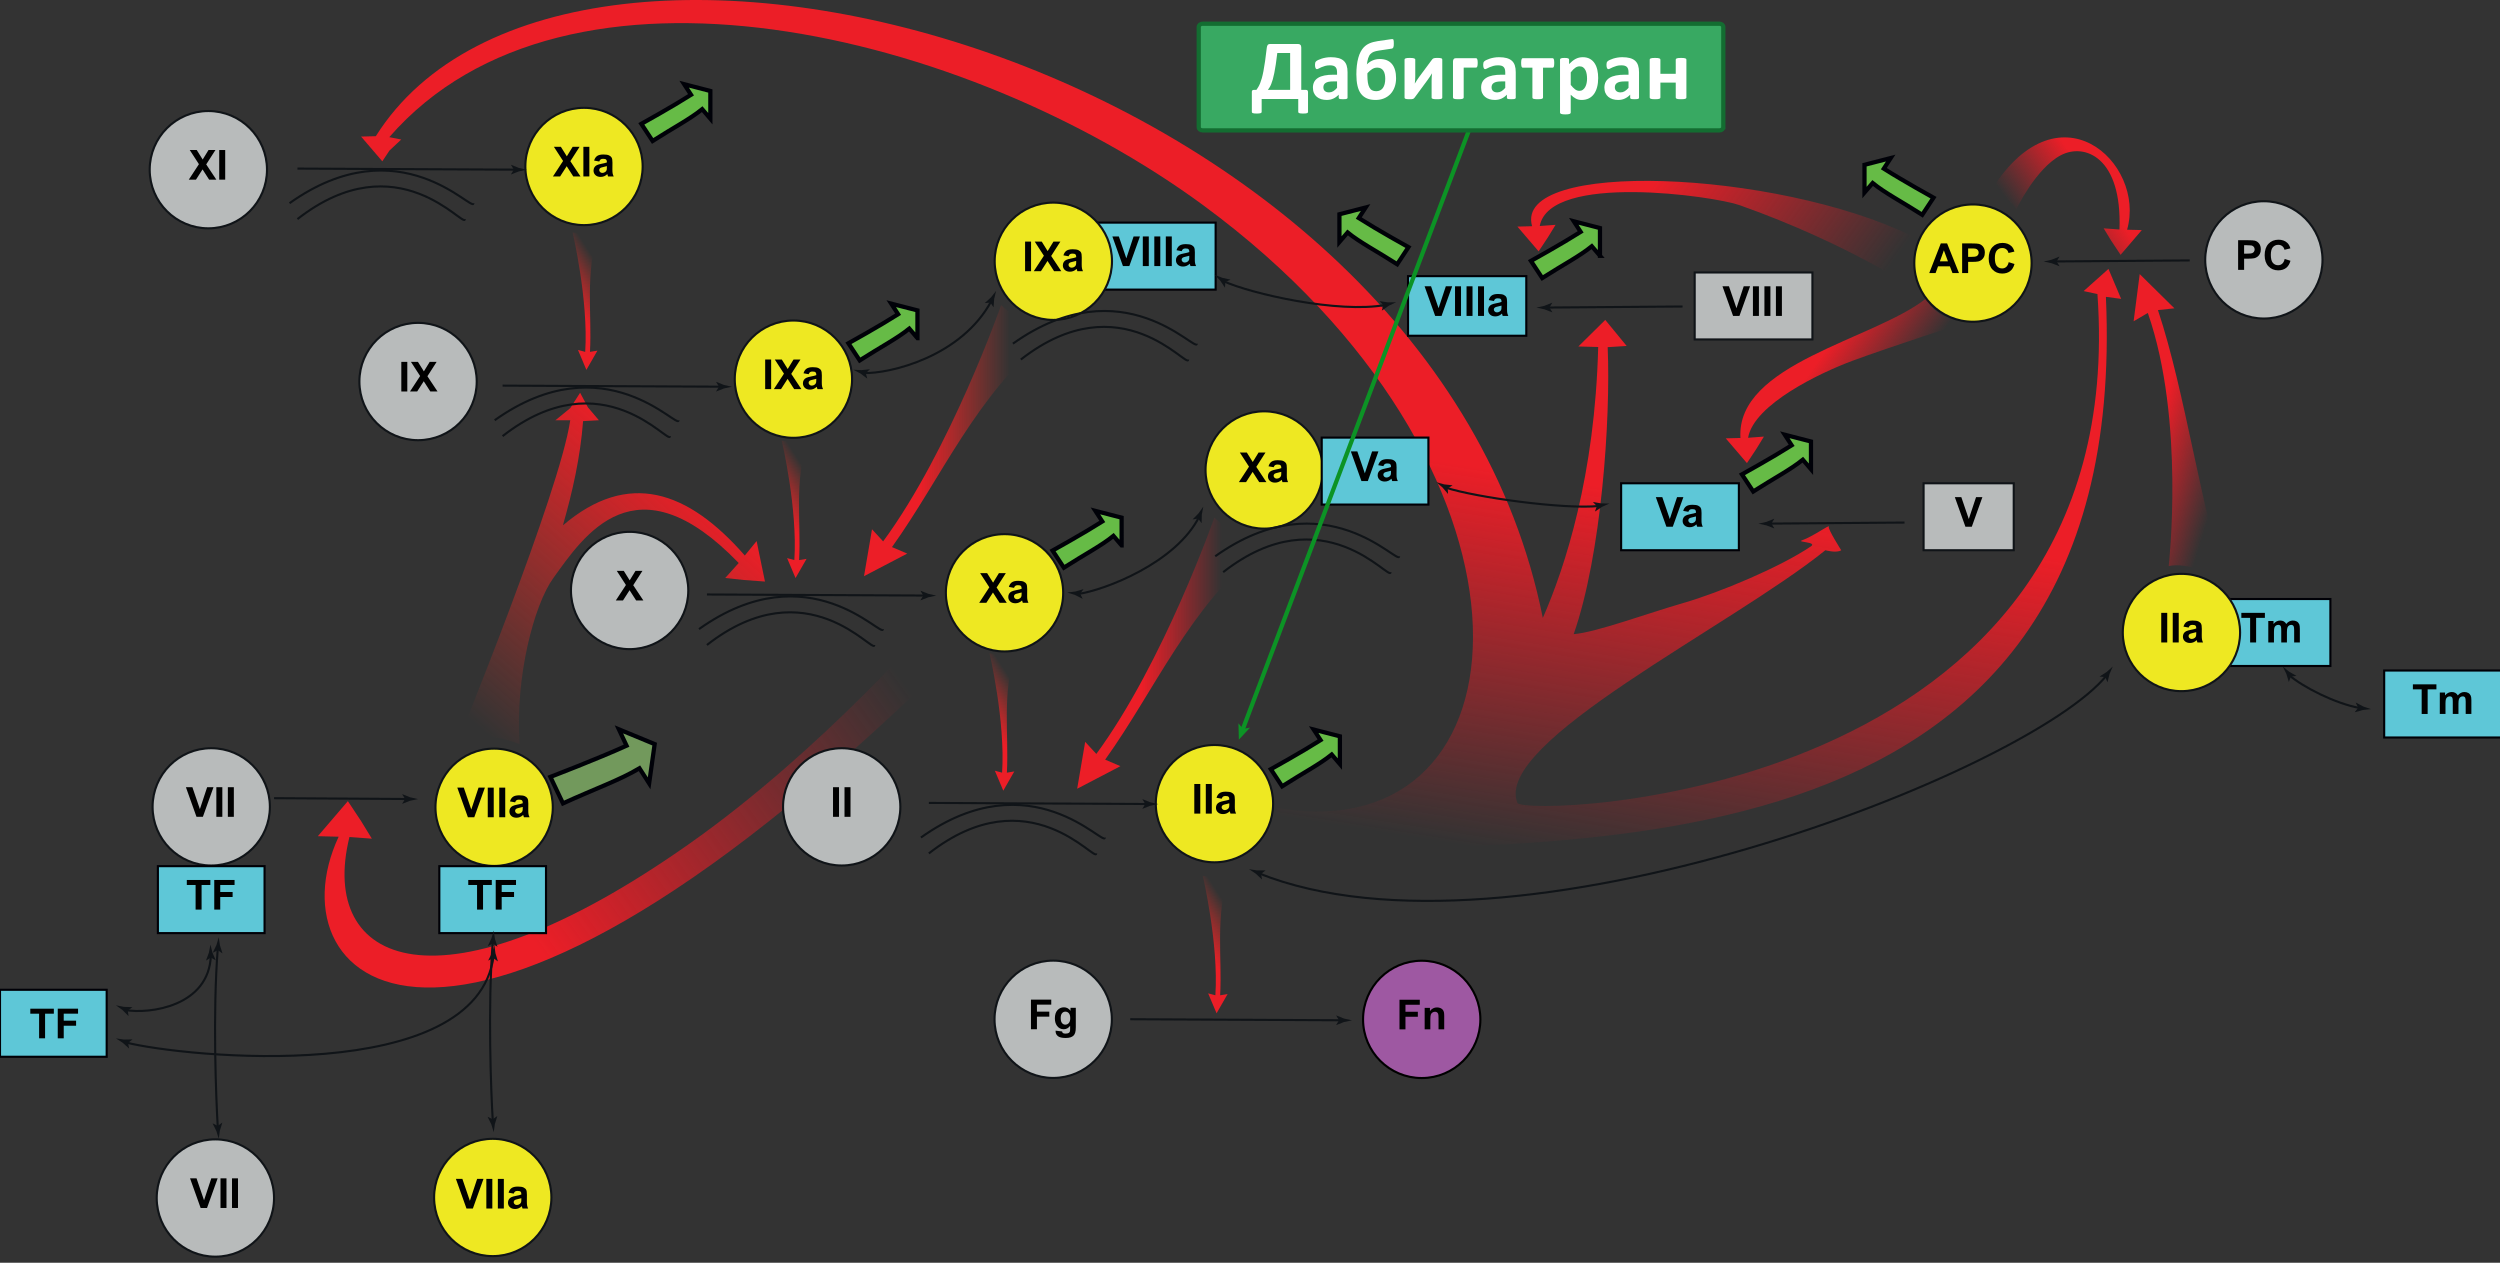 <?xml version="1.0" encoding="utf-8"?>
<!-- Generator: Adobe Illustrator 15.0.0, SVG Export Plug-In . SVG Version: 6.00 Build 0)  -->
<!DOCTYPE svg PUBLIC "-//W3C//DTD SVG 1.1//EN" "http://www.w3.org/Graphics/SVG/1.1/DTD/svg11.dtd">
<svg version="1.1" id="Слой_1" xmlns="http://www.w3.org/2000/svg" xmlns:xlink="http://www.w3.org/1999/xlink" x="0px" y="0px"
	 width="588px" height="297px" viewBox="0 0 588 297" enable-background="new 0 0 588 297" xml:space="preserve">
<rect x="0" y="0" width="588" height="297" fill="#333333" stroke="none"/>
<g>
	<g>
		
			<linearGradient id="SVGID_1_" gradientUnits="userSpaceOnUse" x1="324.344" y1="46.768" x2="367.799" y2="46.768" gradientTransform="matrix(1 0 0 -1 -70.99 200.4)">
			<stop  offset="0.351" style="stop-color:#EC1E27"/>
			<stop  offset="0.782" style="stop-color:#EC1E27;stop-opacity:0"/>
		</linearGradient>
		<path fill="url(#SVGID_1_)" d="M262.214,180.886l1.301-0.687l-3.581-1.53c11.877-16.619,19.536-35.463,36.874-49.744
			c0,0-5.644-2.081-11.197-7.17c0,0-11.905,33.996-27.756,55.575l-2.617-2.85l-0.5,2.897l-1.386,8.134l0,0L262.214,180.886z"/>
		
			<linearGradient id="SVGID_2_" gradientUnits="userSpaceOnUse" x1="274.207" y1="96.767" x2="317.66" y2="96.767" gradientTransform="matrix(1 0 0 -1 -70.99 200.4)">
			<stop  offset="0.303" style="stop-color:#EC1E27"/>
			<stop  offset="0.587" style="stop-color:#ED2926;stop-opacity:0.414"/>
			<stop  offset="0.788" style="stop-color:#ED3426;stop-opacity:0"/>
		</linearGradient>
		<path fill="url(#SVGID_2_)" d="M212.074,130.884l1.305-0.675l-3.584-1.535c11.878-16.626,19.535-35.468,36.875-49.747
			c0,0-5.646-2.083-11.201-7.172c0,0-11.896,33.993-27.752,55.579l-2.622-2.851l-0.49,2.897l-1.388,8.127v0.006L212.074,130.884z"/>
		
			<linearGradient id="SVGID_3_" gradientUnits="userSpaceOnUse" x1="47.193" y1="160.569" x2="88.474" y2="160.569" gradientTransform="matrix(0.956 0.293 -0.293 0.956 495.8 -72.217)">
			<stop  offset="0.351" style="stop-color:#EC1E27"/>
			<stop  offset="0.782" style="stop-color:#EC1E27;stop-opacity:0"/>
		</linearGradient>
		<path fill="url(#SVGID_3_)" d="M510.371,71.485l1.05,1.031l-3.875,0.413c6.481,19.378,10.21,47.561,16.378,64.976
			c0,0-7.118-6.091-13.846-4.758c0,0,3.921-34.261-4.914-59.544l-3.335,1.961l0.375-2.921l1.056-8.178l0,0L510.371,71.485z"/>
		
			<linearGradient id="SVGID_4_" gradientUnits="userSpaceOnUse" x1="-203.194" y1="-403.704" x2="-177.333" y2="-403.704" gradientTransform="matrix(0.964 -0.527 -0.45 -0.622 488.506 -303.084)">
			<stop  offset="0.103" style="stop-color:#EC1E27;stop-opacity:0"/>
			<stop  offset="0.764" style="stop-color:#EC1E27"/>
		</linearGradient>
		<path fill="url(#SVGID_4_)" d="M501.829,56.361l1.919-2.245l-3.455-0.09c4.54-15.738-16.551-35.37-32.61-8.193
			c0,0,5.673,0.681,6.487,3.49c0,0,4.635-9.721,10.548-12.815c5.601-2.937,14.437,0.486,13.778,17.472l-3.72-0.278l1.784,2.922
			l2.201,3.313v0.004L501.829,56.361z"/>
		
			<linearGradient id="SVGID_5_" gradientUnits="userSpaceOnUse" x1="-236.995" y1="-412.438" x2="-158.864" y2="-412.438" gradientTransform="matrix(-0.964 -0.527 0.45 -0.622 401.091 -303.084)">
			<stop  offset="0.103" style="stop-color:#EC1E27;stop-opacity:0"/>
			<stop  offset="0.764" style="stop-color:#EC1E27"/>
		</linearGradient>
		<path fill="url(#SVGID_5_)" d="M358.818,55.539l-1.922-2.244l3.456-0.091c-4.537-15.737,57.198-13.291,89.319,2.285
			c0,0-1.137,6.545,1.361,12.931c0,0-15.96-10.987-41.923-20.183c-5.961-2.11-44.611-7.675-46.961,4.919l3.723-0.279l-1.787,2.921
			l-2.201,3.318v0.002L358.818,55.539z"/>
		
			<linearGradient id="SVGID_6_" gradientUnits="userSpaceOnUse" x1="-249.379" y1="-433.185" x2="-221.852" y2="-433.185" gradientTransform="matrix(-0.964 -0.527 0.45 -0.622 401.091 -303.084)">
			<stop  offset="0.103" style="stop-color:#EC1E27;stop-opacity:0"/>
			<stop  offset="0.764" style="stop-color:#EC1E27"/>
		</linearGradient>
		<path fill="url(#SVGID_6_)" d="M407.817,105.345l-1.921-2.246l3.459-0.089c-1.053-17.511,31.233-23.025,43.608-32.761
			c0,0,2.228,4.933,9.361,5.582c0,0-17.844,5.776-26.606,9.022c-7.516,2.785-23.202,10.22-24.568,18.112l3.723-0.279l-1.787,2.918
			l-2.201,3.319v0.002L407.817,105.345z"/>
		
			<linearGradient id="SVGID_7_" gradientUnits="userSpaceOnUse" x1="192.471" y1="-5.153" x2="212.228" y2="-5.153" gradientTransform="matrix(0.843 -0.538 -0.538 -0.843 63.166 272.969)">
			<stop  offset="0.303" style="stop-color:#EC1E27"/>
			<stop  offset="0.587" style="stop-color:#ED2926;stop-opacity:0.414"/>
			<stop  offset="0.788" style="stop-color:#ED3426;stop-opacity:0"/>
		</linearGradient>
		<path fill="url(#SVGID_7_)" d="M238.232,182.02l0.336-0.579l-1.748,0.291c0.485-9.284-1.191-18.375,1.958-28.091
			c0,0-2.671,0.585-6.045-0.004c0,0,3.754,15.936,2.962,28.089l-1.703-0.455l0.519,1.231l1.46,3.458l0.002,0.002L238.232,182.02z"/>
		
			<linearGradient id="SVGID_8_" gradientUnits="userSpaceOnUse" x1="178.191" y1="63.286" x2="197.946" y2="63.286" gradientTransform="matrix(0.843 -0.538 -0.538 -0.843 63.166 272.969)">
			<stop  offset="0.303" style="stop-color:#EC1E27"/>
			<stop  offset="0.587" style="stop-color:#ED2926;stop-opacity:0.414"/>
			<stop  offset="0.788" style="stop-color:#ED3426;stop-opacity:0"/>
		</linearGradient>
		<path fill="url(#SVGID_8_)" d="M189.37,132.019l0.335-0.578l-1.753,0.289c0.49-9.277-1.191-18.373,1.963-28.087
			c0,0-2.673,0.581-6.047-0.008c0,0,3.758,15.937,2.962,28.089l-1.703-0.455l0.522,1.236l1.459,3.452v0.002L189.37,132.019z"/>
		
			<linearGradient id="SVGID_9_" gradientUnits="userSpaceOnUse" x1="163.076" y1="131.026" x2="182.835" y2="131.026" gradientTransform="matrix(0.843 -0.538 -0.538 -0.843 63.166 272.969)">
			<stop  offset="0.303" style="stop-color:#EC1E27"/>
			<stop  offset="0.587" style="stop-color:#ED2926;stop-opacity:0.414"/>
			<stop  offset="0.788" style="stop-color:#ED3426;stop-opacity:0"/>
		</linearGradient>
		<path fill="url(#SVGID_9_)" d="M140.179,83.054l0.334-0.582l-1.749,0.288c0.486-9.275-1.191-18.368,1.961-28.086
			c0,0-2.676,0.588-6.047-0.008c0,0,3.756,15.94,2.962,28.092l-1.701-0.452l0.522,1.232l1.454,3.454l0.002,0.003L140.179,83.054z"/>
		
			<linearGradient id="SVGID_10_" gradientUnits="userSpaceOnUse" x1="-131.196" y1="-681.148" x2="16.166" y2="-681.148" gradientTransform="matrix(-0.964 0.527 0.45 0.622 401.091 636.852)">
			<stop  offset="0.103" style="stop-color:#EC1E27;stop-opacity:0"/>
			<stop  offset="0.764" style="stop-color:#EC1E27"/>
		</linearGradient>
		<path fill="url(#SVGID_10_)" d="M77.477,193.492l-2.72,3.178l4.895,0.125c-16.356,34.971,27.37,74.541,147.015-44.88
			c0,0-2.344,0-6.558-6.567c0,0-26.189,30.729-58.064,53.17c-58.895,41.465-87.287,28.331-79.852-1.656l5.267,0.393l-2.528-4.137
			l-3.113-4.693v-0.002L77.477,193.492z"/>
		
			<linearGradient id="SVGID_11_" gradientUnits="userSpaceOnUse" x1="177.334" y1="26.298" x2="231.351" y2="88.437" gradientTransform="matrix(1 0 0 -1 -70.99 200.4)">
			<stop  offset="0.079" style="stop-color:#ED3426;stop-opacity:0"/>
			<stop  offset="1" style="stop-color:#EC1E27"/>
		</linearGradient>
		<path fill="url(#SVGID_11_)" d="M178.71,130.926l-0.753-3.667l-2.778,3.397c-13.39-15.305-27.432-20.173-42.784-7.089
			c2.223-7.78,4.091-15.911,4.747-24.518l3.716-0.207l-2.583-3.04l-1.833-3.424l0,0l-2.32,3.613l-3.491,2.851h3.491
			c-2.486,16.992-26.684,76.21-26.684,76.21c6-3.965,14.763,0,14.763,0c-1.065-16.059,3.478-32.928,7.941-39.095
			c7.127-9.854,19.312-28.716,43.6-3.54l-3.164,3.517l4.311,0.477l5.031,0.37h0.002L178.71,130.926z"/>
		<g>
			
				<linearGradient id="SVGID_12_" gradientUnits="userSpaceOnUse" x1="368.177" y1="-0.595" x2="368.202" y2="-0.432" gradientTransform="matrix(1 0 0 -1 -70.99 200.4)">
				<stop  offset="0.054" style="stop-color:#EC1E27;stop-opacity:0"/>
				<stop  offset="0.545" style="stop-color:#EC1E27"/>
			</linearGradient>
			<path fill="url(#SVGID_12_)" d="M297.591,200.893c-0.267,0.018-0.524,0.033-0.782,0.043
				C296.809,200.936,297.081,200.93,297.591,200.893z"/>
			
				<linearGradient id="SVGID_13_" gradientUnits="userSpaceOnUse" x1="339.926" y1="3.679" x2="368.092" y2="181.511" gradientTransform="matrix(1 0 0 -1 -70.99 200.4)">
				<stop  offset="0.054" style="stop-color:#EC1E27;stop-opacity:0"/>
				<stop  offset="0.545" style="stop-color:#EC1E27"/>
			</linearGradient>
			<path fill="url(#SVGID_13_)" d="M498.892,70.295l-2.98-7.048l-5.84,5.213l3.244,0.698
				c8.514,119.689-135.061,123.019-136.419,119.689c-5.787-14.232,50.041-41.373,72.43-59.432c0,0,2.623,0.737,3.73,0
				c0,0-3.184-4.99-2.919-5.532c0.327-0.675-3.593,2.24-6.329,3.214c-1.27,0.451,3.655,0.362,2.134,1.394
				c-7.161,4.871-21.544,10.901-30.084,13.351c-7.987,2.289-20.561,6.925-25.729,7.31c6.52-18.623,8.723-50.489,7.993-67.501
				l4.464-0.283l-5.03-6.127l-6.327,6.248l4.665,0.122c-0.769,30.236-7.747,51.677-13.025,63.729
				C336.655,14.177,133.619-39.88,88.391,32.033l-3.46,0.089l1.923,2.242l3.067,3.581v-0.002l1.683-2.537l2.764-2.592l-2.806-0.557
				c41.581-47.789,135.672-24.997,191.454,16.026c82.887,60.947,78.658,148.38,21.286,142.286c-1.269-0.138-3.887-0.543-3.887-0.543
				c-0.567,4.215-2.554,8.595-4.869,10.909c1.014-1.01,1.655-0.043,2.999-0.141c61.373-4.539,203.148,11.695,196.766-130.975
				L498.892,70.295z"/>
		</g>
		<path fill="#66BB46" stroke="#000108" stroke-miterlimit="10" d="M263.802,128.28l-1.92-2.238
			c-2.936,2.371-6.672,4.286-11.663,7.473l-2.651-4.022c0,0,7.257-4.024,11.693-6.838l-1.624-2.489l6.166,1.59V128.28
			L263.802,128.28z"/>
		<path fill="#66BB46" stroke="#000108" stroke-miterlimit="10" d="M315.143,179.705l-1.922-2.238
			c-2.93,2.367-6.67,4.284-11.664,7.472l-2.653-4.02c0,0,7.259-4.028,11.698-6.842l-1.625-2.485l6.165,1.585L315.143,179.705
			L315.143,179.705z"/>
		<path fill="#66BB46" stroke="#000108" stroke-miterlimit="10" d="M215.783,79.53l-1.918-2.237
			c-2.94,2.372-6.671,4.285-11.663,7.471l-2.656-4.022c0,0,7.263-4.024,11.694-6.835l-1.618-2.486l6.162,1.586V79.53z"/>
		<path fill="#66BB46" stroke="#000108" stroke-miterlimit="10" d="M167.075,27.918l-1.918-2.238
			c-2.936,2.377-6.671,4.286-11.663,7.474l-2.653-4.022c0,0,7.259-4.024,11.69-6.838l-1.62-2.491l6.163,1.596L167.075,27.918
			L167.075,27.918z"/>
		<path fill="#66BB46" stroke="#000108" stroke-miterlimit="10" d="M376.316,60.16l-1.922-2.238
			c-2.932,2.375-6.669,4.288-11.661,7.472l-2.654-4.02c0,0,7.261-4.024,11.694-6.837l-1.623-2.487l6.164,1.59v6.52H376.316z"/>
		<path fill="#66BB46" stroke="#000108" stroke-miterlimit="10" d="M315.033,56.917l1.924-2.237c2.932,2.37,6.671,4.284,11.663,7.47
			l2.649-4.022c0,0-7.26-4.024-11.691-6.837l1.619-2.484l-6.164,1.589V56.917L315.033,56.917z"/>
		<path fill="#66BB46" stroke="#000108" stroke-miterlimit="10" d="M438.528,45.283l1.919-2.233
			c2.936,2.372,6.672,4.286,11.665,7.47l2.65-4.022c0,0-7.259-4.021-11.688-6.834l1.617-2.489l-6.163,1.587V45.283z"/>
		<path fill="#66BB46" stroke="#000108" stroke-miterlimit="10" d="M425.943,110.363l-1.919-2.237
			c-2.933,2.372-6.668,4.287-11.662,7.474l-2.657-4.023c0,0,7.264-4.022,11.696-6.836l-1.623-2.489l6.164,1.589L425.943,110.363
			L425.943,110.363z"/>
		<path fill="#72995C" stroke="#000108" stroke-miterlimit="10" d="M152.675,184.25l-2.273-3.551
			c-4.624,2.775-10.292,4.741-17.992,8.256l-2.958-6.22c0,0,11.078-4.253,17.917-7.35l-1.803-3.843l8.41,3.474L152.675,184.25z"/>
		
			<rect x="520.418" y="140.89" fill="#5EC7D7" stroke="#000006" stroke-width="0.5" stroke-miterlimit="10" width="27.69" height="15.751"/>
		
			<rect x="257.364" y="52.359" fill="#5EC7D7" stroke="#000006" stroke-width="0.5" stroke-miterlimit="10" width="28.553" height="15.758"/>
		<path fill="#EEE822" stroke="#101418" stroke-width="0.5" stroke-miterlimit="10" d="M129.691,281.646
			c0,7.624-6.176,13.795-13.797,13.795c-7.619,0-13.794-6.171-13.794-13.795c0-7.616,6.175-13.795,13.794-13.795
			C123.515,267.853,129.691,274.029,129.691,281.646z"/>
		<circle fill="#EEE822" stroke="#101418" stroke-width="0.5" stroke-miterlimit="10" cx="116.22" cy="189.876" r="13.8"/>
		<path fill="#EEE822" stroke="#101418" stroke-width="0.5" stroke-miterlimit="10" d="M151.155,39.153
			c0,7.622-6.177,13.797-13.796,13.797c-7.615,0-13.797-6.177-13.797-13.797c0-7.616,6.182-13.794,13.797-13.794
			C144.978,25.359,151.155,31.537,151.155,39.153z"/>
		<circle fill="#EEE822" stroke="#101418" stroke-width="0.5" stroke-miterlimit="10" cx="186.612" cy="89.182" r="13.796"/>
		<path fill="#EEE822" stroke="#101418" stroke-width="0.5" stroke-miterlimit="10" d="M261.539,61.447
			c0,7.621-6.178,13.797-13.792,13.797c-7.622,0-13.798-6.176-13.798-13.797s6.177-13.795,13.798-13.795
			C255.36,47.652,261.539,53.827,261.539,61.447z"/>
		<path fill="#EEE822" stroke="#101418" stroke-width="0.5" stroke-miterlimit="10" d="M250.061,139.429
			c0,7.62-6.184,13.794-13.799,13.794c-7.622,0-13.796-6.175-13.796-13.794s6.174-13.8,13.796-13.8
			C243.878,125.629,250.061,131.81,250.061,139.429z"/>
		<path fill="#EEE822" stroke="#101418" stroke-width="0.5" stroke-miterlimit="10" d="M299.437,189.018
			c0,7.618-6.172,13.799-13.796,13.799c-7.618,0-13.798-6.181-13.798-13.799c0-7.614,6.18-13.795,13.798-13.795
			C293.264,175.223,299.437,181.401,299.437,189.018z"/>
		<path fill="#EEE822" stroke="#101418" stroke-width="0.5" stroke-miterlimit="10" d="M311.136,110.541
			c0,7.618-6.179,13.794-13.8,13.794c-7.62,0-13.794-6.176-13.794-13.794c0-7.623,6.174-13.799,13.794-13.799
			C304.957,96.742,311.136,102.918,311.136,110.541z"/>
		<path fill="#EEE822" stroke="#101418" stroke-width="0.5" stroke-miterlimit="10" d="M477.838,61.883
			c0,7.617-6.179,13.794-13.802,13.794c-7.613,0-13.795-6.176-13.795-13.794c0-7.623,6.182-13.799,13.795-13.799
			C471.659,48.084,477.838,54.26,477.838,61.883z"/>
		<path fill="#EEE822" stroke="#101418" stroke-width="0.5" stroke-miterlimit="10" d="M526.869,148.767
			c0,7.616-6.174,13.794-13.796,13.794c-7.62,0-13.792-6.175-13.792-13.794c0-7.622,6.17-13.8,13.792-13.8
			S526.869,141.145,526.869,148.767z"/>
		<circle fill="#B8BBBB" stroke="#101418" stroke-width="0.5" stroke-miterlimit="10" cx="532.46" cy="61.125" r="13.796"/>
		<circle fill="#B8BBBB" stroke="#101418" stroke-width="0.5" stroke-miterlimit="10" cx="247.712" cy="239.736" r="13.798"/>
		<path fill="#B8BBBB" stroke="#101418" stroke-width="0.5" stroke-miterlimit="10" d="M211.763,189.775
			c0,7.614-6.176,13.795-13.794,13.795c-7.622,0-13.796-6.181-13.796-13.795c0-7.619,6.175-13.797,13.796-13.797
			C205.587,175.979,211.763,182.154,211.763,189.775z"/>
		<circle fill="#B8BBBB" stroke="#101418" stroke-width="0.5" stroke-miterlimit="10" cx="148.086" cy="138.885" r="13.797"/>
		<path fill="#B8BBBB" stroke="#101418" stroke-width="0.5" stroke-miterlimit="10" d="M64.454,281.775
			c0,7.616-6.181,13.795-13.798,13.795c-7.62,0-13.798-6.179-13.798-13.795c0-7.622,6.178-13.797,13.798-13.797
			C58.273,267.979,64.454,274.153,64.454,281.775z"/>
		<path fill="#B8BBBB" stroke="#101418" stroke-width="0.5" stroke-miterlimit="10" d="M63.478,189.775
			c0,7.614-6.179,13.795-13.795,13.795c-7.621,0-13.796-6.181-13.796-13.795c0-7.619,6.176-13.797,13.796-13.797
			C57.299,175.979,63.478,182.154,63.478,189.775z"/>
		<circle fill="#B8BBBB" stroke="#101418" stroke-width="0.5" stroke-miterlimit="10" cx="98.328" cy="89.735" r="13.798"/>
		<path fill="#B8BBBB" stroke="#101418" stroke-width="0.5" stroke-miterlimit="10" d="M62.799,39.908
			c0,7.62-6.178,13.796-13.794,13.796c-7.62,0-13.797-6.176-13.797-13.796c0-7.616,6.179-13.795,13.797-13.795
			C56.621,26.113,62.799,32.292,62.799,39.908z"/>
		<path fill="#9E58A2" stroke="#000000" stroke-width="0.5" stroke-miterlimit="10" d="M348.184,239.761
			c0,7.62-6.175,13.797-13.795,13.797s-13.799-6.177-13.799-13.797s6.179-13.797,13.799-13.797
			C342.009,225.962,348.184,232.139,348.184,239.761z"/>
		<rect y="232.798" fill="#5EC7D7" stroke="#000006" stroke-width="0.5" stroke-miterlimit="10" width="25.092" height="15.754"/>
		
			<rect x="37.134" y="203.721" fill="#5EC7D7" stroke="#000006" stroke-width="0.5" stroke-miterlimit="10" width="25.091" height="15.749"/>
		
			<rect x="103.329" y="203.721" fill="#5EC7D7" stroke="#000006" stroke-width="0.5" stroke-miterlimit="10" width="25.093" height="15.749"/>
		
			<rect x="310.868" y="102.921" fill="#5EC7D7" stroke="#000006" stroke-width="0.5" stroke-miterlimit="10" width="25.093" height="15.755"/>
		
			<rect x="331.168" y="64.947" fill="#5EC7D7" stroke="#000006" stroke-width="0.5" stroke-miterlimit="10" width="27.817" height="14.021"/>
		
			<rect x="381.288" y="113.666" fill="#5EC7D7" stroke="#000006" stroke-width="0.5" stroke-miterlimit="10" width="27.696" height="15.75"/>
		
			<rect x="560.758" y="157.707" fill="#5EC7D7" stroke="#000006" stroke-width="0.5" stroke-miterlimit="10" width="27.694" height="15.753"/>
		
			<rect x="452.425" y="113.666" fill="#B8BBBB" stroke="#101418" stroke-width="0.5" stroke-miterlimit="10" width="21.207" height="15.75"/>
		
			<rect x="398.588" y="64.086" fill="#B8BBBB" stroke="#101418" stroke-width="0.5" stroke-miterlimit="10" width="27.694" height="15.752"/>
		<g>
			<g>
				<path fill="none" stroke="#101418" stroke-width="0.5" stroke-miterlimit="10" d="M296.063,205.398
					c59.257,23.794,180.996-23.75,199.443-46.583"/>
				<g>
					<path fill="#101418" d="M296.604,205.535l1.029-0.784l-0.024-0.037l-1.941,0.01c-0.636-0.101-1.271-0.2-1.907-0.303
						c0.535,0.359,1.07,0.716,1.604,1.075l1.419,1.326l0.042-0.004L296.604,205.535z"/>
				</g>
				<g>
					<path fill="#101418" d="M495.145,159.237l-1.291-0.099l0.001-0.045l1.636-1.049c0.478-0.43,0.956-0.859,1.435-1.289
						c-0.254,0.591-0.508,1.181-0.763,1.773l-0.469,1.883l-0.036,0.02L495.145,159.237z"/>
				</g>
			</g>
		</g>
		<g>
			<g>
				<path fill="none" stroke="#101418" stroke-width="0.5" stroke-miterlimit="10" d="M538.379,158.774
					c3.202,2.783,10.962,6.772,16.792,7.775"/>
				<g>
					<path fill="#101418" d="M538.803,159.145l1.284-0.162l-0.004-0.046l-1.686-0.963c-0.5-0.406-0.998-0.812-1.498-1.218
						c0.283,0.578,0.566,1.155,0.849,1.733l0.563,1.856l0.039,0.02L538.803,159.145z"/>
				</g>
				<g>
					<path fill="#101418" d="M554.633,166.457l-0.551-1.173l0.041-0.023l1.716,0.908c0.609,0.206,1.22,0.41,1.83,0.616
						c-0.641,0.07-1.28,0.139-1.919,0.209l-1.871,0.519l-0.036-0.021L554.633,166.457z"/>
				</g>
			</g>
		</g>
		<g>
			<g>
				<path fill="none" stroke="#101418" stroke-width="0.5" stroke-miterlimit="10" d="M339.97,114.665
					c6.86,2.293,28.163,5.224,36.152,4.332"/>
				<g>
					<path fill="#101418" d="M340.503,114.838l1.113-0.66l-0.021-0.04l-1.929-0.215c-0.619-0.172-1.24-0.346-1.858-0.52
						c0.49,0.417,0.979,0.834,1.469,1.251l1.257,1.48l0.043,0.001L340.503,114.838z"/>
				</g>
				<g>
					<path fill="#101418" d="M375.571,119.048l-0.887-0.943l0.032-0.033l1.911,0.329c0.645,0.005,1.288,0.01,1.932,0.016
						c-0.587,0.266-1.173,0.531-1.759,0.795l-1.616,1.074l-0.041-0.01L375.571,119.048z"/>
				</g>
			</g>
		</g>
		<g>
			<g>
				<path fill="none" stroke="#101418" stroke-width="0.5" stroke-miterlimit="10" d="M287.688,66.104
					c6.495,2.972,27.124,7.694,38.253,5.598"/>
				<g>
					<path fill="#101418" d="M288.198,66.334l1.18-0.534l-0.017-0.042l-1.895-0.425c-0.597-0.239-1.194-0.479-1.791-0.719
						c0.44,0.469,0.881,0.937,1.323,1.405l1.087,1.608l0.042,0.006L288.198,66.334z"/>
				</g>
				<g>
					<path fill="#101418" d="M325.399,71.788l-0.911-0.92l0.031-0.034l1.921,0.28c0.644-0.011,1.286-0.022,1.931-0.034
						c-0.58,0.281-1.16,0.56-1.739,0.84l-1.589,1.114l-0.041-0.009L325.399,71.788z"/>
				</g>
			</g>
		</g>
		<g>
			<g>
				<path fill="none" stroke="#101418" stroke-width="0.5" stroke-miterlimit="10" d="M253.496,139.713
					c6.368-0.898,23.195-7.394,28.572-18.23"/>
				<g>
					<path fill="#101418" d="M254.062,139.639l0.771-1.04l-0.035-0.028l-1.862,0.548c-0.639,0.08-1.277,0.16-1.916,0.24
						c0.612,0.195,1.226,0.391,1.839,0.586l1.731,0.879l0.04-0.015L254.062,139.639z"/>
				</g>
				<g>
					<path fill="#101418" d="M281.824,121.974l-1.28,0.189l-0.008-0.044l1.363-1.383c0.371-0.525,0.744-1.05,1.116-1.575
						c-0.118,0.632-0.235,1.265-0.352,1.897l-0.042,1.94l-0.032,0.027L281.824,121.974z"/>
				</g>
			</g>
		</g>
		<g>
			<g>
				<path fill="none" stroke="#101418" stroke-width="0.5" stroke-miterlimit="10" d="M203.06,87.745
					c6.247,0.189,23.147-3.849,30.16-17.057"/>
				<g>
					<path fill="#101418" d="M203.632,87.768l0.942-0.888l-0.029-0.035l-1.93,0.211c-0.643-0.033-1.285-0.067-1.928-0.101
						c0.569,0.3,1.138,0.6,1.707,0.9l1.549,1.17l0.042-0.008L203.632,87.768z"/>
				</g>
				<g>
					<path fill="#101418" d="M232.949,71.166l-1.289,0.122l-0.007-0.045l1.434-1.309c0.399-0.504,0.798-1.008,1.197-1.514
						c-0.15,0.626-0.3,1.252-0.451,1.877l-0.146,1.935l-0.033,0.026L232.949,71.166z"/>
				</g>
			</g>
		</g>
		<g>
			<g>
				<path fill="none" stroke="#101418" stroke-width="0.5" stroke-miterlimit="10" d="M51.232,265.363
					c-0.424-7.055-1.225-26.886-0.002-42.441"/>
				<g>
					<path fill="#101418" d="M51.201,264.807l-1.156-0.581l-0.021,0.042l0.86,1.739c0.188,0.616,0.376,1.229,0.565,1.846
						c0.086-0.638,0.173-1.274,0.262-1.912l0.569-1.855l-0.021-0.037L51.201,264.807z"/>
				</g>
				<g>
					<path fill="#101418" d="M51.233,223.477l-1.151,0.593l-0.022-0.037l0.841-1.75c0.182-0.618,0.364-1.235,0.547-1.854
						c0.093,0.638,0.187,1.274,0.281,1.91l0.589,1.85l-0.021,0.037L51.233,223.477z"/>
				</g>
			</g>
		</g>
		<g>
			<g>
				<path fill="none" stroke="#101418" stroke-width="0.5" stroke-miterlimit="10" d="M115.911,263.816
					c-0.425-7.056-1.225-26.888-0.002-42.444"/>
				<g>
					<path fill="#101418" d="M115.88,263.259l-1.157-0.58l-0.021,0.039l0.86,1.741c0.188,0.616,0.377,1.23,0.565,1.847
						c0.087-0.638,0.174-1.275,0.262-1.913l0.569-1.857l-0.022-0.035L115.88,263.259z"/>
				</g>
				<g>
					<path fill="#101418" d="M115.911,221.925l-1.151,0.595l-0.022-0.039l0.841-1.75c0.182-0.617,0.365-1.231,0.546-1.852
						c0.094,0.638,0.188,1.273,0.281,1.911l0.589,1.85l-0.021,0.035L115.911,221.925z"/>
				</g>
			</g>
		</g>
		<g>
			<g>
				<path fill="none" stroke="#101418" stroke-width="0.5" stroke-miterlimit="10" d="M29.574,245.181
					c13.593,3.46,82.54,10.452,86.53-20.388"/>
				<g>
					<path fill="#101418" d="M30.119,245.296l1.017-0.8l-0.026-0.038l-1.94,0.042c-0.638-0.093-1.274-0.183-1.912-0.273
						c0.541,0.352,1.081,0.699,1.62,1.048l1.439,1.303l0.042-0.004L30.119,245.296z"/>
				</g>
				<g>
					<path fill="#101418" d="M116.021,225.342l-1.16,0.577l-0.021-0.039l0.869-1.738c0.191-0.614,0.382-1.228,0.574-1.842
						c0.084,0.638,0.167,1.277,0.252,1.914l0.561,1.855l-0.021,0.038L116.021,225.342z"/>
				</g>
			</g>
		</g>
		<g>
			<g>
				<path fill="none" stroke="#101418" stroke-width="0.5" stroke-miterlimit="10" d="M29.491,237.558
					c5.579,0.987,19.707-0.792,20.108-12.891"/>
				<g>
					<path fill="#101418" d="M30.058,237.66l1.059-0.745l-0.024-0.038l-1.939-0.064c-0.631-0.125-1.263-0.249-1.895-0.374
						c0.521,0.378,1.042,0.755,1.562,1.134l1.367,1.379l0.042-0.002L30.058,237.66z"/>
				</g>
				<g>
					<path fill="#101418" d="M49.575,225.215l-1.088,0.702l-0.025-0.037l0.67-1.822c0.123-0.632,0.244-1.264,0.366-1.896
						c0.155,0.624,0.309,1.25,0.464,1.874l0.762,1.784l-0.018,0.038L49.575,225.215z"/>
				</g>
			</g>
		</g>
		<path fill="none" stroke="#101418" stroke-width="0.5" stroke-miterlimit="10" d="M164.403,147.965"/>
		<g>
			<path fill="none" stroke="#101418" stroke-width="0.5" stroke-miterlimit="10" d="M207.667,147.965
				c0,2.482-17.305-18.473-43.264,0"/>
			<g>
				<g>
					
						<line fill="none" stroke="#101418" stroke-width="0.5" stroke-miterlimit="10" x1="166.267" y1="139.822" x2="217.709" y2="140.074"/>
					<g>
						<path fill="#101418" d="M217.159,140.07l-0.667-1.109l0.038-0.024l1.8,0.726c0.629,0.141,1.256,0.283,1.883,0.424
							c-0.63,0.135-1.258,0.27-1.887,0.405l-1.808,0.708l-0.038-0.02L217.159,140.07z"/>
					</g>
				</g>
			</g>
			<path fill="none" stroke="#101418" stroke-width="0.5" stroke-miterlimit="10" d="M205.639,151.703
				c0,2.487-15.751-18.479-39.372,0"/>
		</g>
		<g>
			<path fill="none" stroke="#101418" stroke-width="0.5" stroke-miterlimit="10" d="M159.61,98.843c0,2.481-17.305-18.477-43.265,0
				"/>
			<g>
				<g>
					
						<line fill="none" stroke="#101418" stroke-width="0.5" stroke-miterlimit="10" x1="118.209" y1="90.699" x2="169.65" y2="90.95"/>
					<g>
						<path fill="#101418" d="M169.1,90.947l-0.668-1.109l0.039-0.025l1.8,0.726c0.628,0.142,1.255,0.283,1.883,0.423
							c-0.63,0.136-1.258,0.271-1.888,0.406l-1.807,0.708l-0.038-0.02L169.1,90.947z"/>
					</g>
				</g>
			</g>
			<path fill="none" stroke="#101418" stroke-width="0.5" stroke-miterlimit="10" d="M157.575,102.58
				c0,2.483-15.745-18.477-39.367,0"/>
		</g>
		<g>
			<path fill="none" stroke="#101418" stroke-width="0.5" stroke-miterlimit="10" d="M111.361,47.795
				c0,2.484-17.305-18.477-43.265,0"/>
			<g>
				<g>
					
						<line fill="none" stroke="#101418" stroke-width="0.5" stroke-miterlimit="10" x1="69.96" y1="39.654" x2="121.404" y2="39.903"/>
					<g>
						<path fill="#101418" d="M120.853,39.9l-0.667-1.109l0.038-0.025l1.8,0.725c0.628,0.141,1.256,0.283,1.883,0.423
							c-0.629,0.135-1.258,0.271-1.887,0.406l-1.808,0.707l-0.038-0.018L120.853,39.9z"/>
					</g>
				</g>
			</g>
			<path fill="none" stroke="#101418" stroke-width="0.5" stroke-miterlimit="10" d="M109.33,51.531c0,2.487-15.749-18.472-39.37,0"
				/>
		</g>
		<g>
			<path fill="none" stroke="#101418" stroke-width="0.5" stroke-miterlimit="10" d="M259.864,196.987
				c0,2.485-17.303-18.469-43.261,0"/>
			<g>
				<g>
					
						<line fill="none" stroke="#101418" stroke-width="0.5" stroke-miterlimit="10" x1="218.466" y1="188.848" x2="269.912" y2="189.103"/>
					<g>
						<path fill="#101418" d="M269.362,189.101l-0.667-1.11l0.038-0.025l1.801,0.726c0.628,0.141,1.255,0.282,1.883,0.424
							c-0.629,0.137-1.258,0.271-1.887,0.405l-1.807,0.707l-0.038-0.021L269.362,189.101z"/>
					</g>
				</g>
			</g>
			<path fill="none" stroke="#101418" stroke-width="0.5" stroke-miterlimit="10" d="M257.834,200.726
				c0,2.489-15.746-18.469-39.368,0"/>
		</g>
		<g>
			<g>
				
					<line fill="none" stroke="#101418" stroke-width="0.5" stroke-miterlimit="10" x1="515.021" y1="61.252" x2="483.164" y2="61.494"/>
				<g>
					<path fill="#101418" d="M483.715,61.49l0.681,1.102l-0.037,0.024l-1.81-0.702c-0.629-0.133-1.258-0.268-1.889-0.4
						c0.628-0.143,1.256-0.285,1.882-0.429l1.798-0.729l0.038,0.018L483.715,61.49z"/>
				</g>
			</g>
		</g>
		<g>
			<path fill="none" stroke="#101418" stroke-width="0.5" stroke-miterlimit="10" d="M281.499,80.831
				c0,2.476-17.307-18.478-43.265,0"/>
			<path fill="none" stroke="#101418" stroke-width="0.5" stroke-miterlimit="10" d="M279.471,84.567c0,2.484-15.75-18.474-39.375,0
				"/>
		</g>
		<g>
			<path fill="none" stroke="#101418" stroke-width="0.5" stroke-miterlimit="10" d="M329.089,130.836
				c0,2.482-17.308-18.471-43.267,0"/>
			<path fill="none" stroke="#101418" stroke-width="0.5" stroke-miterlimit="10" d="M327.063,134.572
				c0,2.488-15.752-18.467-39.375,0"/>
		</g>
		<g>
			<g>
				
					<line fill="none" stroke="#101418" stroke-width="0.5" stroke-miterlimit="10" x1="447.948" y1="122.906" x2="416.085" y2="123.152"/>
				<g>
					<path fill="#101418" d="M416.637,123.148l0.68,1.101l-0.037,0.026l-1.809-0.703c-0.629-0.133-1.259-0.267-1.89-0.4
						c0.628-0.144,1.255-0.287,1.882-0.429l1.799-0.73l0.038,0.018L416.637,123.148z"/>
				</g>
			</g>
		</g>
		<g>
			<g>
				
					<line fill="none" stroke="#101418" stroke-width="0.5" stroke-miterlimit="10" x1="395.739" y1="72.088" x2="363.877" y2="72.336"/>
				<g>
					<path fill="#101418" d="M364.429,72.332l0.68,1.1l-0.036,0.025l-1.809-0.703c-0.63-0.133-1.26-0.267-1.891-0.399
						c0.627-0.144,1.255-0.287,1.882-0.43l1.799-0.73l0.038,0.019L364.429,72.332z"/>
				</g>
			</g>
		</g>
		<g>
			<g>
				
					<line fill="none" stroke="#101418" stroke-width="0.5" stroke-miterlimit="10" x1="265.833" y1="239.72" x2="315.484" y2="239.967"/>
				<g>
					<path fill="#101418" d="M314.933,239.965l-0.666-1.108l0.037-0.023l1.802,0.726c0.627,0.14,1.256,0.28,1.883,0.424
						c-0.629,0.134-1.258,0.269-1.887,0.404l-1.81,0.706l-0.038-0.018L314.933,239.965z"/>
				</g>
			</g>
		</g>
		<g>
			<path d="M529.23,151.108v-5.787h-2.067v-1.177h5.538v1.177h-2.063v5.787H529.23z"/>
			<path d="M533.5,146.063h1.23v0.689c0.441-0.535,0.965-0.801,1.574-0.801c0.322,0,0.604,0.063,0.842,0.198
				c0.236,0.132,0.431,0.334,0.581,0.604c0.223-0.27,0.461-0.472,0.719-0.604c0.258-0.134,0.533-0.198,0.824-0.198
				c0.369,0,0.684,0.072,0.94,0.224c0.257,0.15,0.446,0.37,0.576,0.662c0.09,0.218,0.137,0.565,0.137,1.045v3.226h-1.337v-2.884
				c0-0.5-0.045-0.822-0.135-0.969c-0.125-0.19-0.316-0.284-0.575-0.284c-0.184,0-0.362,0.058-0.524,0.171
				c-0.165,0.113-0.285,0.28-0.358,0.502c-0.071,0.22-0.109,0.568-0.109,1.042v2.424h-1.334v-2.767c0-0.49-0.023-0.806-0.073-0.949
				c-0.047-0.143-0.119-0.25-0.22-0.319c-0.098-0.068-0.236-0.106-0.406-0.106c-0.207,0-0.392,0.057-0.556,0.168
				c-0.164,0.11-0.28,0.272-0.355,0.479c-0.07,0.21-0.105,0.556-0.105,1.041v2.453h-1.337v-5.047H533.5z"/>
		</g>
		<g>
			<path d="M264.117,62.581l-2.491-6.968h1.525l1.762,5.158l1.706-5.158h1.492l-2.495,6.968H264.117z"/>
			<path d="M268.789,62.581v-6.968h1.407v6.968H268.789z"/>
			<path d="M271.494,62.581v-6.968h1.407v6.968H271.494z"/>
			<path d="M274.197,62.581v-6.968h1.407v6.968H274.197z"/>
			<path d="M277.932,59.073l-1.211-0.219c0.137-0.487,0.371-0.848,0.704-1.083c0.333-0.234,0.828-0.353,1.482-0.353
				c0.596,0,1.041,0.071,1.332,0.21c0.291,0.144,0.498,0.321,0.615,0.539c0.12,0.216,0.179,0.615,0.179,1.194l-0.015,1.558
				c0,0.444,0.021,0.772,0.064,0.983s0.125,0.435,0.24,0.677H280c-0.036-0.089-0.079-0.222-0.128-0.395
				c-0.022-0.081-0.039-0.132-0.046-0.157c-0.23,0.221-0.473,0.388-0.733,0.5c-0.26,0.109-0.536,0.165-0.832,0.165
				c-0.52,0-0.928-0.141-1.227-0.424c-0.3-0.281-0.451-0.638-0.451-1.068c0-0.285,0.068-0.539,0.204-0.764
				c0.136-0.224,0.329-0.396,0.574-0.512c0.246-0.12,0.599-0.223,1.061-0.311c0.625-0.117,1.057-0.227,1.299-0.327v-0.135
				c0-0.256-0.064-0.439-0.191-0.55c-0.125-0.108-0.365-0.163-0.718-0.163c-0.236,0-0.423,0.046-0.555,0.141
				C278.122,58.674,278.014,58.84,277.932,59.073z M279.719,60.157c-0.171,0.057-0.441,0.125-0.813,0.204
				c-0.369,0.081-0.613,0.157-0.726,0.233c-0.173,0.125-0.262,0.281-0.262,0.47c0,0.188,0.069,0.348,0.211,0.485
				c0.138,0.136,0.315,0.204,0.532,0.204c0.239,0,0.471-0.078,0.69-0.237c0.161-0.12,0.266-0.268,0.317-0.441
				c0.036-0.114,0.051-0.333,0.051-0.653L279.719,60.157L279.719,60.157z"/>
		</g>
		<g>
			<path d="M9.196,244.211v-5.79H7.127v-1.177h5.537v1.177h-2.062v5.79H9.196z"/>
			<path d="M13.583,244.211v-6.969h4.776v1.179h-3.37v1.647h2.909v1.182H14.99v2.959h-1.406V244.211z"/>
		</g>
		<g>
			<path d="M46.005,213.937v-5.79h-2.067v-1.178h5.537v1.178h-2.062v5.79H46.005z"/>
			<path d="M50.393,213.937v-6.97h4.776v1.18h-3.369v1.649h2.91v1.177h-2.91v2.962h-1.407V213.937z"/>
		</g>
		<g>
			<path d="M112.203,213.937v-5.79h-2.069v-1.178h5.537v1.178h-2.061v5.79H112.203z"/>
			<path d="M116.591,213.937v-6.97h4.776v1.18h-3.37v1.649h2.91v1.177h-2.91v2.962h-1.406V213.937z"/>
		</g>
		<g>
			<g>
				<path d="M47.192,284.115l-2.492-6.969h1.525l1.763,5.16l1.707-5.16h1.492l-2.494,6.969H47.192z"/>
				<path d="M51.862,284.115v-6.969h1.407v6.969H51.862z"/>
				<path d="M54.569,284.115v-6.969h1.407v6.969H54.569z"/>
			</g>
		</g>
		<g>
			<g>
				<path d="M46.216,192.117l-2.491-6.968h1.525l1.763,5.157l1.707-5.157h1.492l-2.495,6.968H46.216z"/>
				<path d="M50.887,192.117v-6.968h1.407v6.968H50.887z"/>
				<path d="M53.591,192.117v-6.968h1.408v6.968H53.591z"/>
			</g>
		</g>
		<g>
			<g>
				<path d="M109.718,284.245l-2.491-6.968h1.525l1.763,5.157l1.706-5.157h1.492l-2.495,6.968H109.718z"/>
				<path d="M114.388,284.245v-6.968h1.408v6.968H114.388z"/>
				<path d="M117.094,284.245v-6.968h1.408v6.968H117.094z"/>
				<path d="M120.829,280.737l-1.211-0.222c0.136-0.486,0.372-0.847,0.704-1.082c0.333-0.233,0.828-0.352,1.482-0.352
					c0.597,0,1.04,0.068,1.331,0.212c0.292,0.144,0.498,0.317,0.616,0.535c0.119,0.22,0.178,0.618,0.178,1.197l-0.014,1.557
					c0,0.445,0.021,0.773,0.064,0.983c0.044,0.21,0.124,0.436,0.239,0.677h-1.322c-0.035-0.091-0.078-0.222-0.128-0.396
					c-0.022-0.079-0.039-0.132-0.048-0.155c-0.229,0.22-0.472,0.389-0.732,0.5c-0.259,0.11-0.536,0.165-0.832,0.165
					c-0.52,0-0.929-0.142-1.228-0.424c-0.3-0.278-0.45-0.638-0.45-1.068c0-0.285,0.069-0.538,0.204-0.764
					c0.137-0.222,0.328-0.394,0.574-0.512c0.245-0.12,0.598-0.224,1.062-0.312c0.625-0.118,1.056-0.228,1.299-0.33v-0.133
					c0-0.255-0.064-0.441-0.19-0.55c-0.126-0.107-0.366-0.16-0.719-0.16c-0.237,0-0.423,0.047-0.555,0.139
					C121.02,280.338,120.913,280.502,120.829,280.737z M122.617,281.818c-0.172,0.059-0.442,0.128-0.813,0.206
					c-0.369,0.078-0.614,0.155-0.727,0.231c-0.173,0.123-0.262,0.282-0.262,0.473c0,0.188,0.071,0.347,0.211,0.484
					c0.138,0.138,0.316,0.204,0.533,0.204c0.24,0,0.471-0.076,0.689-0.237c0.161-0.12,0.266-0.269,0.317-0.441
					c0.037-0.113,0.053-0.333,0.053-0.651L122.617,281.818L122.617,281.818z"/>
			</g>
		</g>
		<g>
			<g>
				<path d="M110.049,192.217l-2.492-6.967h1.527l1.761,5.158l1.707-5.158h1.493l-2.495,6.967H110.049z"/>
				<path d="M114.719,192.217v-6.967h1.407v6.967H114.719z"/>
				<path d="M117.424,192.217v-6.967h1.407v6.967H117.424z"/>
				<path d="M121.159,188.71l-1.21-0.218c0.135-0.488,0.371-0.848,0.704-1.085c0.332-0.233,0.827-0.351,1.481-0.351
					c0.597,0,1.04,0.07,1.331,0.212c0.292,0.139,0.497,0.319,0.614,0.537c0.121,0.216,0.18,0.616,0.18,1.194l-0.014,1.56
					c0,0.441,0.02,0.769,0.064,0.98c0.043,0.21,0.123,0.438,0.238,0.675h-1.321c-0.035-0.084-0.079-0.22-0.128-0.393
					c-0.023-0.08-0.039-0.131-0.048-0.156c-0.229,0.22-0.472,0.389-0.732,0.5c-0.26,0.107-0.538,0.163-0.832,0.163
					c-0.521,0-0.929-0.14-1.229-0.424c-0.299-0.278-0.449-0.636-0.449-1.067c0-0.282,0.068-0.537,0.205-0.763
					c0.136-0.224,0.327-0.395,0.574-0.512c0.245-0.12,0.599-0.224,1.061-0.313c0.625-0.117,1.057-0.228,1.299-0.327v-0.136
					c0-0.255-0.065-0.439-0.19-0.549c-0.127-0.11-0.365-0.161-0.718-0.161c-0.237,0-0.423,0.045-0.555,0.14
					C121.349,188.312,121.243,188.479,121.159,188.71z M122.948,189.793c-0.172,0.059-0.442,0.125-0.813,0.204
					c-0.37,0.082-0.614,0.156-0.727,0.235c-0.173,0.125-0.262,0.28-0.262,0.469c0,0.188,0.07,0.349,0.21,0.486
					c0.138,0.137,0.316,0.206,0.533,0.206c0.24,0,0.47-0.081,0.689-0.239c0.16-0.12,0.266-0.27,0.317-0.441
					c0.035-0.114,0.052-0.332,0.052-0.651V189.793z"/>
			</g>
		</g>
		<g>
			<path d="M144.838,141.229l2.38-3.636l-2.158-3.332h1.645l1.398,2.239l1.37-2.239h1.632l-2.17,3.383l2.382,3.584h-1.696
				l-1.545-2.409l-1.547,2.409H144.838z"/>
		</g>
		<g>
			<path d="M44.403,42.253l2.383-3.638l-2.158-3.33h1.645l1.397,2.237l1.37-2.237h1.629L48.5,38.667l2.382,3.585h-1.696
				l-1.547-2.411l-1.547,2.411L44.403,42.253L44.403,42.253z"/>
			<path d="M51.561,42.253v-6.968h1.407v6.968H51.561z"/>
		</g>
		<g>
			<path d="M94.391,92.078v-6.967h1.407v6.967H94.391z"/>
			<path d="M96.429,92.078l2.383-3.636l-2.159-3.33h1.645l1.397,2.236l1.37-2.236h1.631l-2.169,3.382l2.381,3.584h-1.695
				l-1.547-2.41l-1.547,2.41H96.429z"/>
		</g>
		<g>
			<path d="M195.926,192.117v-6.968h1.407v6.968H195.926z"/>
			<path d="M198.628,192.117v-6.968h1.409v6.968H198.628z"/>
		</g>
		<g>
			<path d="M242.481,242.081v-6.969h4.775v1.177h-3.369v1.649h2.91v1.177h-2.91v2.964h-1.406V242.081z"/>
			<path d="M248.284,242.411l1.526,0.186c0.024,0.179,0.084,0.299,0.174,0.365c0.128,0.094,0.327,0.144,0.598,0.144
				c0.349,0,0.612-0.054,0.784-0.157c0.119-0.068,0.207-0.183,0.267-0.336c0.042-0.109,0.062-0.317,0.062-0.613v-0.737
				c-0.398,0.545-0.902,0.819-1.511,0.819c-0.68,0-1.216-0.288-1.611-0.863c-0.311-0.451-0.467-1.016-0.467-1.69
				c0-0.848,0.205-1.492,0.611-1.939c0.408-0.447,0.915-0.671,1.52-0.671c0.625,0,1.138,0.276,1.545,0.823v-0.708h1.248v4.529
				c0,0.596-0.047,1.039-0.148,1.336c-0.099,0.294-0.234,0.529-0.412,0.694c-0.177,0.168-0.415,0.3-0.711,0.396
				c-0.296,0.097-0.671,0.144-1.123,0.144c-0.857,0-1.464-0.147-1.82-0.439c-0.359-0.294-0.539-0.665-0.539-1.116
				C248.278,242.53,248.28,242.474,248.284,242.411z M249.477,239.449c0,0.539,0.104,0.93,0.312,1.179
				c0.206,0.247,0.462,0.37,0.768,0.37c0.327,0,0.601-0.127,0.826-0.378c0.225-0.259,0.338-0.636,0.338-1.136
				c0-0.523-0.107-0.912-0.324-1.163c-0.215-0.257-0.487-0.383-0.817-0.383c-0.32,0-0.584,0.124-0.79,0.373
				C249.58,238.563,249.477,238.94,249.477,239.449z"/>
		</g>
		<g>
			<path d="M230.307,141.772l2.381-3.638l-2.159-3.33h1.645l1.398,2.236l1.37-2.236h1.63l-2.17,3.382l2.383,3.586h-1.696
				l-1.546-2.412l-1.548,2.412H230.307z"/>
			<path d="M238.495,138.264l-1.212-0.219c0.138-0.487,0.372-0.848,0.705-1.083c0.333-0.233,0.828-0.351,1.482-0.351
				c0.597,0,1.04,0.07,1.331,0.21c0.29,0.144,0.497,0.319,0.615,0.539c0.119,0.217,0.18,0.615,0.18,1.195l-0.014,1.558
				c0,0.444,0.02,0.773,0.063,0.983c0.044,0.21,0.125,0.436,0.24,0.678h-1.321c-0.035-0.089-0.079-0.221-0.128-0.396
				c-0.022-0.08-0.039-0.131-0.047-0.157c-0.229,0.222-0.472,0.388-0.732,0.5c-0.261,0.109-0.537,0.167-0.833,0.167
				c-0.52,0-0.928-0.142-1.227-0.424c-0.299-0.281-0.45-0.638-0.45-1.069c0-0.284,0.067-0.538,0.204-0.763
				c0.137-0.224,0.329-0.395,0.574-0.512c0.246-0.12,0.597-0.223,1.06-0.311c0.625-0.117,1.058-0.227,1.298-0.329v-0.133
				c0-0.256-0.064-0.44-0.189-0.55c-0.126-0.109-0.365-0.163-0.719-0.163c-0.237,0-0.424,0.047-0.555,0.14
				C238.685,137.866,238.578,138.03,238.495,138.264z M240.283,139.347c-0.17,0.059-0.44,0.126-0.812,0.205
				c-0.37,0.08-0.614,0.157-0.726,0.232c-0.174,0.124-0.262,0.281-0.262,0.471c0,0.188,0.07,0.348,0.209,0.486
				c0.138,0.134,0.316,0.203,0.533,0.203c0.24,0,0.472-0.078,0.689-0.237c0.162-0.12,0.267-0.268,0.318-0.441
				c0.035-0.114,0.051-0.333,0.051-0.652v-0.267H240.283z"/>
		</g>
		<g>
			<path d="M130.053,41.498l2.381-3.637l-2.159-3.331h1.644l1.397,2.238l1.371-2.238h1.63l-2.169,3.383l2.382,3.585h-1.697
				l-1.545-2.411l-1.548,2.411L130.053,41.498L130.053,41.498z"/>
			<path d="M137.211,41.498V34.53h1.407v6.968H137.211z"/>
			<path d="M140.947,37.99l-1.211-0.219c0.137-0.489,0.372-0.849,0.704-1.084c0.333-0.233,0.828-0.352,1.482-0.352
				c0.597,0,1.04,0.07,1.33,0.211c0.292,0.143,0.498,0.319,0.617,0.539c0.12,0.216,0.179,0.614,0.179,1.194l-0.016,1.559
				c0,0.442,0.021,0.771,0.065,0.981c0.043,0.21,0.124,0.436,0.239,0.676h-1.321c-0.035-0.088-0.077-0.221-0.128-0.394
				c-0.021-0.082-0.038-0.132-0.045-0.158c-0.23,0.222-0.473,0.389-0.734,0.5c-0.258,0.108-0.535,0.165-0.831,0.165
				c-0.52,0-0.93-0.139-1.228-0.423c-0.3-0.28-0.451-0.638-0.451-1.068c0-0.284,0.068-0.539,0.205-0.765
				c0.136-0.224,0.329-0.393,0.573-0.512c0.246-0.121,0.599-0.223,1.062-0.313c0.625-0.117,1.057-0.227,1.298-0.328v-0.134
				c0-0.255-0.064-0.439-0.19-0.549c-0.126-0.109-0.365-0.164-0.718-0.164c-0.238,0-0.424,0.047-0.555,0.14
				C141.137,37.591,141.029,37.756,140.947,37.99z M142.734,39.072c-0.171,0.058-0.441,0.127-0.813,0.205
				c-0.369,0.081-0.614,0.157-0.727,0.234c-0.173,0.124-0.262,0.279-0.262,0.47c0,0.188,0.07,0.349,0.21,0.485
				c0.139,0.136,0.317,0.205,0.533,0.205c0.241,0,0.471-0.079,0.69-0.237c0.16-0.121,0.266-0.269,0.317-0.441
				c0.036-0.113,0.052-0.333,0.052-0.653L142.734,39.072L142.734,39.072z"/>
		</g>
		<g>
			<path d="M179.969,91.523v-6.968h1.407v6.968H179.969z"/>
			<path d="M182.009,91.523l2.38-3.636l-2.159-3.331h1.645l1.397,2.237l1.37-2.237h1.631l-2.169,3.383l2.382,3.584h-1.697
				l-1.545-2.41l-1.548,2.41H182.009z"/>
			<path d="M190.2,88.015l-1.212-0.219c0.137-0.487,0.372-0.849,0.704-1.083c0.332-0.233,0.828-0.351,1.481-0.351
				c0.597,0,1.04,0.071,1.332,0.211c0.291,0.142,0.497,0.32,0.614,0.539c0.121,0.217,0.18,0.615,0.18,1.194l-0.014,1.558
				c0,0.444,0.02,0.772,0.064,0.982c0.043,0.211,0.123,0.435,0.238,0.678h-1.321c-0.036-0.087-0.079-0.222-0.128-0.394
				c-0.022-0.081-0.041-0.132-0.047-0.156c-0.23,0.22-0.473,0.388-0.733,0.499c-0.26,0.108-0.538,0.165-0.832,0.165
				c-0.52,0-0.928-0.14-1.227-0.422c-0.299-0.281-0.449-0.639-0.449-1.069c0-0.284,0.067-0.538,0.205-0.763
				c0.136-0.223,0.328-0.395,0.574-0.513c0.245-0.118,0.598-0.223,1.061-0.311c0.625-0.118,1.057-0.227,1.299-0.328v-0.135
				c0-0.256-0.064-0.439-0.19-0.549c-0.127-0.11-0.365-0.163-0.719-0.163c-0.237,0-0.422,0.046-0.556,0.14
				C190.389,87.615,190.283,87.782,190.2,88.015z M191.987,89.099c-0.172,0.058-0.442,0.126-0.813,0.204
				c-0.37,0.082-0.613,0.157-0.727,0.234c-0.173,0.124-0.262,0.281-0.262,0.47c0,0.188,0.07,0.349,0.211,0.485
				c0.137,0.138,0.315,0.205,0.532,0.205c0.24,0,0.47-0.079,0.689-0.237c0.161-0.12,0.266-0.268,0.317-0.442
				c0.035-0.112,0.052-0.332,0.052-0.652L191.987,89.099L191.987,89.099z"/>
		</g>
		<g>
			<path d="M280.899,191.361v-6.967h1.408v6.967H280.899z"/>
			<path d="M283.604,191.361v-6.967h1.407v6.967H283.604z"/>
			<path d="M287.341,187.854l-1.212-0.218c0.137-0.49,0.372-0.849,0.705-1.086c0.333-0.233,0.828-0.35,1.482-0.35
				c0.597,0,1.041,0.068,1.331,0.21c0.291,0.142,0.497,0.319,0.616,0.537c0.119,0.218,0.179,0.616,0.179,1.194l-0.015,1.558
				c0,0.445,0.02,0.773,0.064,0.985c0.044,0.209,0.124,0.433,0.239,0.674h-1.32c-0.035-0.088-0.079-0.219-0.129-0.394
				c-0.021-0.079-0.039-0.132-0.047-0.157c-0.229,0.222-0.473,0.391-0.733,0.5c-0.26,0.11-0.537,0.165-0.831,0.165
				c-0.52,0-0.929-0.142-1.228-0.424c-0.298-0.278-0.451-0.636-0.451-1.067c0-0.286,0.069-0.539,0.205-0.765
				c0.136-0.224,0.329-0.396,0.574-0.512c0.247-0.118,0.598-0.222,1.061-0.312c0.625-0.118,1.057-0.226,1.298-0.328v-0.133
				c0-0.258-0.065-0.441-0.19-0.55c-0.125-0.109-0.365-0.163-0.718-0.163c-0.237,0-0.424,0.048-0.555,0.14
				C287.532,187.455,287.423,187.619,287.341,187.854z M289.128,188.938c-0.171,0.059-0.441,0.125-0.813,0.204
				c-0.37,0.08-0.614,0.155-0.727,0.233c-0.172,0.121-0.262,0.28-0.262,0.471c0,0.188,0.071,0.349,0.211,0.484
				c0.138,0.138,0.316,0.204,0.532,0.204c0.239,0,0.471-0.078,0.69-0.235c0.161-0.122,0.267-0.271,0.318-0.443
				c0.036-0.112,0.052-0.33,0.052-0.651L289.128,188.938L289.128,188.938z"/>
		</g>
		<g>
			<path d="M291.381,113.399l2.383-3.637l-2.159-3.331h1.646l1.396,2.237l1.37-2.237h1.632l-2.17,3.382l2.382,3.586h-1.696
				l-1.545-2.41l-1.547,2.41H291.381z"/>
			<path d="M299.57,109.891l-1.212-0.218c0.137-0.487,0.371-0.849,0.705-1.084c0.332-0.234,0.826-0.351,1.481-0.351
				c0.596,0,1.04,0.07,1.331,0.21c0.291,0.142,0.496,0.32,0.615,0.538c0.118,0.217,0.18,0.616,0.18,1.195l-0.015,1.559
				c0,0.444,0.021,0.771,0.064,0.982c0.043,0.21,0.123,0.435,0.238,0.677h-1.32c-0.034-0.088-0.078-0.221-0.128-0.396
				c-0.021-0.081-0.04-0.131-0.048-0.156c-0.229,0.221-0.472,0.388-0.731,0.499c-0.262,0.108-0.536,0.167-0.831,0.167
				c-0.523,0-0.93-0.142-1.23-0.423c-0.3-0.281-0.45-0.639-0.45-1.069c0-0.285,0.069-0.54,0.205-0.765
				c0.136-0.222,0.33-0.394,0.573-0.511c0.247-0.12,0.6-0.223,1.062-0.312c0.626-0.119,1.058-0.227,1.297-0.329v-0.135
				c0-0.256-0.063-0.439-0.188-0.549c-0.126-0.108-0.365-0.163-0.72-0.163c-0.236,0-0.422,0.048-0.556,0.141
				C299.761,109.493,299.654,109.657,299.57,109.891z M301.356,110.975c-0.17,0.058-0.441,0.126-0.812,0.204
				c-0.369,0.081-0.614,0.157-0.728,0.233c-0.173,0.124-0.262,0.281-0.262,0.471c0,0.188,0.068,0.349,0.21,0.486
				c0.141,0.135,0.315,0.204,0.533,0.204c0.24,0,0.47-0.079,0.689-0.236c0.16-0.12,0.268-0.269,0.319-0.442
				c0.035-0.114,0.049-0.333,0.049-0.652V110.975L301.356,110.975z"/>
		</g>
		<g>
			<path d="M241.1,63.789v-6.968h1.407v6.968H241.1z"/>
			<path d="M243.14,63.789l2.382-3.637l-2.159-3.332h1.646l1.396,2.238l1.37-2.238h1.63l-2.169,3.383l2.382,3.585h-1.697
				l-1.545-2.41l-1.549,2.41H243.14z"/>
			<path d="M251.33,60.279l-1.211-0.219c0.137-0.487,0.372-0.849,0.704-1.084c0.333-0.233,0.828-0.351,1.482-0.351
				c0.597,0,1.04,0.07,1.332,0.211c0.291,0.142,0.497,0.32,0.614,0.539c0.121,0.217,0.18,0.615,0.18,1.194l-0.014,1.559
				c0,0.443,0.021,0.771,0.064,0.981c0.043,0.211,0.124,0.437,0.239,0.678h-1.321c-0.035-0.089-0.079-0.221-0.128-0.394
				c-0.023-0.081-0.04-0.132-0.048-0.157c-0.229,0.221-0.472,0.388-0.731,0.5c-0.26,0.11-0.538,0.166-0.833,0.166
				c-0.52,0-0.929-0.14-1.228-0.424c-0.299-0.279-0.449-0.637-0.449-1.068c0-0.283,0.068-0.538,0.204-0.764
				c0.136-0.223,0.329-0.394,0.574-0.512c0.246-0.119,0.598-0.223,1.062-0.312c0.625-0.118,1.056-0.228,1.298-0.329v-0.134
				c0-0.256-0.064-0.439-0.19-0.549c-0.127-0.109-0.365-0.162-0.719-0.162c-0.238,0-0.424,0.045-0.556,0.139
				C251.52,59.882,251.413,60.046,251.33,60.279z M253.118,61.363c-0.171,0.058-0.442,0.126-0.813,0.204
				c-0.37,0.08-0.613,0.157-0.727,0.234c-0.173,0.124-0.262,0.28-0.262,0.47c0,0.189,0.071,0.349,0.21,0.486
				c0.139,0.136,0.316,0.204,0.533,0.204c0.239,0,0.47-0.078,0.69-0.236c0.161-0.121,0.265-0.269,0.317-0.442
				c0.035-0.113,0.052-0.331,0.052-0.653V61.363L253.118,61.363z"/>
		</g>
		<g>
			<path d="M329.161,242.106v-6.969h4.773v1.181h-3.368v1.647h2.91v1.177h-2.91v2.964H329.161L329.161,242.106z"/>
			<path d="M339.678,242.106h-1.336v-2.575c0-0.545-0.027-0.898-0.084-1.06c-0.058-0.158-0.151-0.286-0.277-0.372
				c-0.128-0.089-0.282-0.134-0.466-0.134c-0.23,0-0.437,0.065-0.619,0.19c-0.185,0.13-0.311,0.296-0.378,0.504
				c-0.066,0.21-0.104,0.599-0.104,1.161v2.285h-1.336v-5.049h1.241v0.744c0.439-0.571,0.994-0.855,1.663-0.855
				c0.296,0,0.563,0.053,0.81,0.156c0.242,0.106,0.426,0.242,0.552,0.406c0.126,0.167,0.214,0.352,0.262,0.563
				c0.049,0.208,0.072,0.506,0.072,0.896V242.106L339.678,242.106z"/>
		</g>
		<g>
			<path d="M337.552,74.304l-2.49-6.967h1.523l1.764,5.156l1.707-5.156h1.491l-2.495,6.967H337.552z"/>
			<path d="M342.223,74.304v-6.967h1.408v6.967H342.223z"/>
			<path d="M344.93,74.304v-6.967h1.406v6.967H344.93z"/>
			<path d="M347.632,74.304v-6.967h1.407v6.967H347.632z"/>
			<path d="M351.368,70.795l-1.213-0.218c0.137-0.487,0.371-0.848,0.704-1.084c0.333-0.231,0.829-0.351,1.482-0.351
				c0.597,0,1.04,0.069,1.333,0.209c0.29,0.144,0.495,0.32,0.613,0.54c0.12,0.216,0.18,0.615,0.18,1.194l-0.014,1.558
				c0,0.444,0.02,0.772,0.063,0.983c0.043,0.21,0.124,0.436,0.239,0.678h-1.32c-0.036-0.089-0.078-0.221-0.128-0.396
				c-0.021-0.08-0.039-0.131-0.048-0.157c-0.229,0.222-0.472,0.388-0.731,0.501c-0.263,0.108-0.538,0.165-0.833,0.165
				c-0.521,0-0.927-0.141-1.228-0.423c-0.3-0.281-0.45-0.639-0.45-1.069c0-0.285,0.067-0.539,0.206-0.763
				c0.135-0.224,0.326-0.396,0.573-0.512c0.245-0.12,0.599-0.224,1.061-0.312c0.624-0.116,1.056-0.227,1.298-0.327v-0.135
				c0-0.256-0.063-0.439-0.189-0.548c-0.126-0.11-0.366-0.164-0.719-0.164c-0.237,0-0.422,0.048-0.555,0.141
				C351.557,70.396,351.449,70.562,351.368,70.795z M353.153,71.877c-0.17,0.059-0.44,0.127-0.812,0.205
				c-0.369,0.08-0.613,0.157-0.727,0.233c-0.174,0.125-0.264,0.281-0.264,0.471c0,0.188,0.072,0.348,0.212,0.484
				c0.138,0.137,0.316,0.205,0.534,0.205c0.237,0,0.47-0.078,0.689-0.237c0.159-0.12,0.265-0.268,0.316-0.442
				c0.035-0.113,0.051-0.333,0.051-0.651L353.153,71.877L353.153,71.877z"/>
		</g>
		<g>
			<path d="M407.619,74.304l-2.493-6.967h1.526l1.763,5.156l1.705-5.156h1.493l-2.495,6.967H407.619z"/>
			<path d="M412.289,74.304v-6.967h1.407v6.967H412.289z"/>
			<path d="M414.993,74.304v-6.967h1.407v6.967H414.993z"/>
			<path d="M417.695,74.304v-6.967h1.407v6.967H417.695z"/>
		</g>
		<g>
			<path d="M320.211,113.144l-2.492-6.968h1.525l1.764,5.158l1.706-5.158h1.491l-2.494,6.968H320.211z"/>
			<path d="M325.377,109.635l-1.214-0.219c0.137-0.487,0.372-0.849,0.705-1.084c0.333-0.233,0.828-0.35,1.482-0.35
				c0.595,0,1.039,0.069,1.331,0.209c0.29,0.143,0.496,0.32,0.615,0.539c0.119,0.217,0.179,0.615,0.179,1.195l-0.015,1.558
				c0,0.443,0.021,0.772,0.064,0.983c0.043,0.209,0.124,0.433,0.239,0.676h-1.321c-0.034-0.088-0.076-0.221-0.128-0.394
				c-0.021-0.08-0.039-0.131-0.046-0.156c-0.23,0.221-0.474,0.388-0.733,0.5c-0.26,0.108-0.536,0.165-0.831,0.165
				c-0.52,0-0.928-0.142-1.227-0.423c-0.302-0.281-0.451-0.639-0.451-1.069c0-0.284,0.068-0.538,0.205-0.763
				c0.136-0.224,0.327-0.396,0.574-0.512c0.246-0.12,0.599-0.223,1.061-0.312c0.624-0.117,1.057-0.226,1.299-0.328v-0.135
				c0-0.256-0.064-0.44-0.192-0.55c-0.126-0.108-0.364-0.163-0.718-0.163c-0.235,0-0.424,0.048-0.556,0.141
				C325.566,109.236,325.458,109.401,325.377,109.635z M327.163,110.719c-0.17,0.058-0.443,0.126-0.813,0.205
				c-0.37,0.081-0.614,0.156-0.726,0.232c-0.176,0.124-0.263,0.281-0.263,0.47c0,0.189,0.068,0.35,0.208,0.485
				c0.139,0.138,0.317,0.205,0.534,0.205c0.238,0,0.47-0.079,0.688-0.237c0.16-0.12,0.267-0.268,0.319-0.442
				c0.033-0.113,0.051-0.333,0.051-0.652V110.719L327.163,110.719z"/>
		</g>
		<g>
			<path d="M391.938,123.888l-2.492-6.968h1.525l1.764,5.159l1.708-5.159h1.489l-2.494,6.968H391.938z"/>
			<path d="M397.105,120.379l-1.213-0.219c0.137-0.487,0.371-0.848,0.704-1.083c0.333-0.233,0.827-0.352,1.481-0.352
				c0.597,0,1.04,0.07,1.332,0.211c0.291,0.143,0.497,0.32,0.614,0.539c0.119,0.215,0.181,0.615,0.181,1.194l-0.015,1.558
				c0,0.443,0.021,0.772,0.064,0.982c0.043,0.21,0.124,0.436,0.239,0.678h-1.32c-0.037-0.09-0.079-0.222-0.129-0.394
				c-0.023-0.081-0.039-0.132-0.049-0.158c-0.229,0.221-0.472,0.388-0.731,0.499c-0.26,0.109-0.537,0.166-0.832,0.166
				c-0.518,0-0.928-0.14-1.226-0.424c-0.301-0.28-0.45-0.637-0.45-1.068c0-0.285,0.067-0.539,0.204-0.764
				c0.136-0.223,0.327-0.394,0.573-0.512c0.244-0.12,0.599-0.222,1.061-0.313c0.625-0.117,1.056-0.227,1.299-0.327v-0.134
				c0-0.256-0.064-0.439-0.192-0.549c-0.124-0.11-0.362-0.163-0.716-0.163c-0.237,0-0.425,0.047-0.555,0.14
				C397.294,119.98,397.188,120.146,397.105,120.379z M398.891,121.462c-0.171,0.058-0.441,0.127-0.813,0.205
				c-0.368,0.081-0.612,0.157-0.726,0.233c-0.174,0.124-0.265,0.28-0.265,0.47c0,0.188,0.071,0.349,0.212,0.486
				c0.139,0.136,0.317,0.203,0.533,0.203c0.239,0,0.471-0.078,0.689-0.236c0.161-0.12,0.268-0.269,0.316-0.441
				c0.036-0.113,0.053-0.333,0.053-0.653L398.891,121.462L398.891,121.462z"/>
		</g>
		<g>
			<path d="M462.267,123.888l-2.493-6.968h1.525l1.762,5.159l1.709-5.159h1.489l-2.493,6.968H462.267z"/>
		</g>
		<g>
			<path d="M508.324,151.108v-6.966h1.408v6.966H508.324z"/>
			<path d="M511.028,151.108v-6.966h1.407v6.966H511.028z"/>
			<path d="M514.767,147.603l-1.212-0.219c0.137-0.488,0.37-0.848,0.703-1.084c0.333-0.234,0.828-0.35,1.482-0.35
				c0.597,0,1.039,0.069,1.331,0.21c0.291,0.142,0.498,0.319,0.614,0.538c0.121,0.215,0.182,0.615,0.182,1.195l-0.015,1.558
				c0,0.444,0.021,0.771,0.064,0.983c0.043,0.21,0.123,0.436,0.239,0.675h-1.321c-0.036-0.088-0.078-0.22-0.127-0.394
				c-0.022-0.083-0.041-0.134-0.05-0.155c-0.229,0.22-0.473,0.385-0.732,0.496c-0.261,0.112-0.536,0.167-0.831,0.167
				c-0.519,0-0.927-0.142-1.228-0.424c-0.299-0.28-0.448-0.638-0.448-1.067c0-0.285,0.066-0.539,0.202-0.766
				c0.137-0.222,0.328-0.392,0.575-0.512c0.245-0.12,0.599-0.223,1.062-0.311c0.623-0.117,1.056-0.229,1.297-0.329v-0.133
				c0-0.256-0.065-0.44-0.189-0.549c-0.125-0.11-0.365-0.164-0.719-0.164c-0.237,0-0.423,0.048-0.555,0.142
				C514.956,147.204,514.849,147.369,514.767,147.603z M516.553,148.686c-0.171,0.058-0.443,0.125-0.813,0.204
				c-0.369,0.08-0.613,0.156-0.727,0.234c-0.173,0.124-0.263,0.279-0.263,0.469c0,0.188,0.07,0.351,0.209,0.486
				c0.141,0.135,0.318,0.204,0.534,0.204c0.24,0,0.47-0.079,0.689-0.237c0.16-0.12,0.267-0.269,0.318-0.44
				c0.033-0.116,0.051-0.334,0.051-0.655V148.686L516.553,148.686z"/>
		</g>
		<g>
			<path d="M569.577,167.925v-5.789h-2.068v-1.179h5.536v1.179h-2.063v5.789H569.577z"/>
			<path d="M573.843,162.878h1.234v0.688c0.439-0.534,0.963-0.803,1.572-0.803c0.322,0,0.604,0.064,0.841,0.198
				c0.236,0.136,0.432,0.335,0.584,0.604c0.221-0.27,0.459-0.469,0.717-0.604c0.258-0.134,0.531-0.198,0.822-0.198
				c0.372,0,0.686,0.074,0.941,0.226c0.259,0.149,0.447,0.371,0.576,0.661c0.09,0.216,0.138,0.566,0.138,1.045v3.229h-1.337v-2.886
				c0-0.5-0.047-0.824-0.137-0.969c-0.124-0.19-0.313-0.284-0.573-0.284c-0.187,0-0.363,0.057-0.526,0.17
				c-0.164,0.114-0.285,0.28-0.356,0.5c-0.072,0.222-0.11,0.569-0.11,1.046v2.423h-1.334v-2.767c0-0.49-0.024-0.808-0.073-0.951
				c-0.047-0.141-0.119-0.249-0.222-0.317c-0.097-0.068-0.234-0.105-0.404-0.105c-0.207,0-0.392,0.055-0.557,0.166
				c-0.162,0.11-0.28,0.271-0.355,0.479c-0.069,0.212-0.105,0.558-0.105,1.042v2.454h-1.338v-5.047H573.843z"/>
		</g>
		<g>
			<path d="M526.405,63.467v-6.968h2.26c0.855,0,1.413,0.035,1.672,0.103c0.398,0.105,0.733,0.332,1.003,0.683
				c0.27,0.348,0.403,0.803,0.403,1.355c0,0.43-0.077,0.789-0.23,1.08c-0.156,0.291-0.355,0.52-0.593,0.687
				c-0.239,0.167-0.484,0.277-0.732,0.33c-0.333,0.066-0.821,0.099-1.459,0.099h-0.915v2.63L526.405,63.467L526.405,63.467z
				 M527.814,57.677v1.978h0.77c0.555,0,0.925-0.037,1.111-0.109c0.187-0.073,0.332-0.188,0.44-0.343
				c0.106-0.154,0.158-0.336,0.158-0.54c0-0.254-0.074-0.464-0.222-0.627c-0.15-0.166-0.34-0.267-0.565-0.311
				c-0.171-0.03-0.508-0.047-1.015-0.047L527.814,57.677L527.814,57.677z"/>
			<path d="M537.356,60.905l1.365,0.431c-0.211,0.762-0.557,1.325-1.044,1.694c-0.486,0.37-1.104,0.555-1.851,0.555
				c-0.926,0-1.688-0.318-2.283-0.949c-0.595-0.632-0.895-1.495-0.895-2.592c0-1.16,0.3-2.061,0.899-2.704
				c0.601-0.64,1.387-0.961,2.361-0.961c0.854,0,1.548,0.252,2.08,0.756c0.316,0.299,0.553,0.726,0.712,1.282l-1.392,0.332
				c-0.083-0.361-0.256-0.645-0.518-0.854c-0.261-0.211-0.578-0.313-0.953-0.313c-0.516,0-0.936,0.187-1.256,0.555
				c-0.322,0.371-0.484,0.971-0.484,1.801c0,0.881,0.159,1.509,0.476,1.883c0.318,0.373,0.728,0.562,1.235,0.562
				c0.374,0,0.696-0.121,0.966-0.357C537.047,61.787,537.24,61.415,537.356,60.905z"/>
		</g>
		<g>
			<path d="M460.751,64.221h-1.531l-0.609-1.583h-2.784l-0.576,1.583h-1.493l2.716-6.967h1.487L460.751,64.221z M458.16,61.465
				l-0.961-2.586l-0.939,2.586H458.16z"/>
			<path d="M461.495,64.221v-6.967h2.259c0.856,0,1.415,0.036,1.674,0.104c0.398,0.104,0.733,0.332,1.004,0.683
				c0.266,0.348,0.402,0.804,0.402,1.356c0,0.429-0.076,0.788-0.23,1.08c-0.158,0.292-0.356,0.52-0.594,0.688
				c-0.239,0.167-0.483,0.276-0.73,0.329c-0.334,0.066-0.823,0.1-1.46,0.1h-0.916v2.628H461.495z M462.904,58.433v1.977h0.769
				c0.555,0,0.926-0.037,1.113-0.11c0.185-0.071,0.332-0.188,0.438-0.342s0.159-0.336,0.159-0.541c0-0.254-0.074-0.464-0.222-0.628
				c-0.15-0.165-0.34-0.268-0.568-0.31c-0.167-0.031-0.503-0.046-1.011-0.046H462.904z"/>
			<path d="M472.446,61.66l1.365,0.431c-0.209,0.762-0.555,1.325-1.043,1.695c-0.489,0.368-1.105,0.555-1.853,0.555
				c-0.925,0-1.687-0.318-2.282-0.95c-0.594-0.631-0.894-1.496-0.894-2.591c0-1.161,0.3-2.063,0.899-2.704
				c0.598-0.64,1.386-0.961,2.361-0.961c0.853,0,1.547,0.251,2.079,0.754c0.315,0.299,0.552,0.727,0.711,1.283l-1.394,0.333
				c-0.078-0.361-0.252-0.646-0.513-0.854c-0.262-0.21-0.579-0.315-0.954-0.315c-0.517,0-0.938,0.186-1.258,0.556
				c-0.321,0.372-0.483,0.973-0.483,1.802c0,0.881,0.16,1.508,0.475,1.882c0.32,0.374,0.729,0.561,1.238,0.561
				c0.371,0,0.695-0.118,0.965-0.357C472.137,62.543,472.331,62.17,472.446,61.66z"/>
		</g>
		
			<linearGradient id="SVGID_14_" gradientUnits="userSpaceOnUse" x1="206.577" y1="-76.28" x2="226.337" y2="-76.28" gradientTransform="matrix(0.843 -0.538 -0.538 -0.843 63.166 272.969)">
			<stop  offset="0.303" style="stop-color:#EC1E27"/>
			<stop  offset="0.587" style="stop-color:#ED2926;stop-opacity:0.414"/>
			<stop  offset="0.788" style="stop-color:#ED3426;stop-opacity:0"/>
		</linearGradient>
		<path fill="url(#SVGID_14_)" d="M288.399,234.383l0.333-0.579l-1.75,0.29c0.486-9.283-1.19-18.377,1.965-28.088
			c0,0-2.676,0.583-6.051-0.01c0,0,3.758,15.939,2.962,28.094l-1.702-0.455l0.518,1.232l1.463,3.456v0.004L288.399,234.383z"/>
		<g>
			<line fill="none" x1="345.494" y1="30.66" x2="291.381" y2="173.966"/>
			<g>
				<line fill="none" stroke="#0C9325" x1="345.494" y1="30.66" x2="292.275" y2="171.601"/>
				<g>
					<polygon fill="#0C9325" points="291.381,173.966 291.278,170.117 292.342,171.422 294.002,171.147 					"/>
				</g>
			</g>
		</g>
		<path fill="#38A962" stroke="#136D31" d="M405.322,29.9c0,0.423-0.394,0.764-0.884,0.764H282.826
			c-0.489,0-0.886-0.341-0.886-0.764V6.348c0-0.422,0.397-0.765,0.886-0.765h121.613c0.49,0,0.884,0.343,0.884,0.765V29.9z"/>
		<g enable-background="new    ">
			<path fill="#FFFFFF" d="M307.647,26.328c0,0.066-0.017,0.124-0.05,0.17c-0.033,0.047-0.094,0.085-0.18,0.115
				c-0.087,0.03-0.203,0.053-0.35,0.07c-0.147,0.017-0.337,0.025-0.57,0.025c-0.227,0-0.411-0.008-0.555-0.025s-0.26-0.04-0.35-0.07
				c-0.09-0.03-0.153-0.068-0.189-0.115c-0.037-0.046-0.056-0.104-0.056-0.17v-3.048h-8.605v3.048c0,0.066-0.019,0.124-0.055,0.17
				c-0.037,0.047-0.101,0.085-0.19,0.115c-0.09,0.03-0.208,0.053-0.354,0.07s-0.333,0.025-0.56,0.025s-0.413-0.008-0.56-0.025
				s-0.266-0.04-0.355-0.07c-0.09-0.03-0.151-0.068-0.185-0.115c-0.033-0.046-0.05-0.104-0.05-0.17V21.68
				c-0.014-0.193,0.021-0.332,0.104-0.415c0.084-0.083,0.208-0.125,0.375-0.125h0.6c0.16-0.227,0.312-0.46,0.455-0.7
				c0.144-0.24,0.281-0.525,0.415-0.855c0.133-0.33,0.265-0.723,0.395-1.179c0.13-0.456,0.258-1.015,0.385-1.674
				c0.126-0.66,0.255-1.44,0.385-2.344c0.13-0.903,0.265-1.964,0.404-3.183c0.04-0.3,0.117-0.518,0.23-0.655s0.286-0.205,0.52-0.205
				h6.606c0.233,0,0.417,0.068,0.55,0.205c0.134,0.137,0.2,0.345,0.2,0.625v9.965h1.1c0.18,0,0.306,0.048,0.38,0.145
				c0.073,0.097,0.109,0.232,0.109,0.405V26.328z M303.439,12.465h-3.019c-0.119,1.013-0.238,1.904-0.354,2.674
				c-0.116,0.77-0.233,1.444-0.35,2.024c-0.117,0.58-0.235,1.079-0.354,1.499c-0.12,0.42-0.242,0.783-0.365,1.089
				c-0.123,0.307-0.252,0.57-0.385,0.79c-0.134,0.22-0.27,0.42-0.41,0.6h5.237V12.465z"/>
			<path fill="#FFFFFF" d="M316.943,22.969c0,0.094-0.033,0.167-0.1,0.22c-0.067,0.053-0.172,0.091-0.315,0.115
				s-0.354,0.035-0.635,0.035c-0.3,0-0.518-0.012-0.654-0.035s-0.233-0.062-0.29-0.115s-0.085-0.126-0.085-0.22V22.26
				c-0.366,0.393-0.784,0.7-1.254,0.919c-0.47,0.22-0.991,0.33-1.564,0.33c-0.474,0-0.908-0.062-1.305-0.185
				s-0.739-0.306-1.029-0.55c-0.29-0.243-0.515-0.544-0.675-0.904c-0.159-0.36-0.239-0.78-0.239-1.259
				c0-0.52,0.102-0.971,0.305-1.354s0.506-0.7,0.909-0.95c0.403-0.25,0.904-0.435,1.505-0.555c0.6-0.12,1.296-0.18,2.089-0.18h0.869
				v-0.54c0-0.28-0.028-0.524-0.085-0.734s-0.149-0.385-0.28-0.525c-0.13-0.14-0.303-0.243-0.52-0.31s-0.484-0.1-0.805-0.1
				c-0.42,0-0.794,0.047-1.124,0.14s-0.621,0.196-0.875,0.31c-0.253,0.113-0.465,0.217-0.635,0.31s-0.308,0.14-0.414,0.14
				c-0.073,0-0.139-0.023-0.195-0.07c-0.057-0.046-0.104-0.113-0.14-0.2c-0.037-0.087-0.065-0.193-0.085-0.32
				c-0.021-0.126-0.03-0.267-0.03-0.42c0-0.207,0.017-0.37,0.05-0.49s0.097-0.228,0.19-0.325c0.093-0.097,0.256-0.203,0.489-0.32
				s0.507-0.225,0.82-0.325c0.313-0.1,0.654-0.181,1.024-0.245c0.369-0.063,0.751-0.095,1.145-0.095
				c0.699,0,1.297,0.068,1.794,0.205c0.496,0.137,0.904,0.347,1.224,0.63c0.32,0.283,0.554,0.648,0.7,1.094s0.22,0.976,0.22,1.589
				V22.969z M314.475,19.151h-0.96c-0.406,0-0.753,0.03-1.039,0.09s-0.52,0.15-0.699,0.27c-0.181,0.12-0.312,0.265-0.396,0.435
				c-0.083,0.17-0.125,0.365-0.125,0.585c0,0.373,0.118,0.667,0.355,0.879c0.236,0.213,0.564,0.32,0.984,0.32
				c0.353,0,0.678-0.09,0.975-0.27c0.296-0.18,0.598-0.443,0.904-0.79V19.151z"/>
			<path fill="#FFFFFF" d="M328.357,18.392c0,0.767-0.115,1.466-0.345,2.099c-0.23,0.633-0.557,1.173-0.979,1.619
				c-0.424,0.446-0.93,0.792-1.52,1.035s-1.244,0.365-1.964,0.365c-0.8,0-1.484-0.124-2.054-0.37c-0.57-0.246-1.04-0.618-1.41-1.114
				c-0.369-0.496-0.64-1.123-0.81-1.879s-0.255-1.644-0.255-2.664c0-0.74,0.039-1.436,0.115-2.089c0.077-0.653,0.19-1.25,0.34-1.794
				c0.15-0.543,0.335-1.02,0.555-1.429s0.446-0.738,0.68-0.984s0.46-0.445,0.68-0.595s0.463-0.283,0.729-0.4s0.563-0.218,0.89-0.305
				s0.683-0.16,1.069-0.22l3.179-0.459c0.12-0.013,0.218-0.017,0.295-0.01c0.076,0.007,0.135,0.045,0.175,0.115
				c0.04,0.07,0.066,0.18,0.08,0.33c0.013,0.15,0.02,0.358,0.02,0.625c0,0.187-0.007,0.348-0.02,0.484
				c-0.014,0.137-0.04,0.255-0.08,0.355s-0.095,0.178-0.165,0.235s-0.158,0.092-0.265,0.105l-2.938,0.44
				c-0.273,0.04-0.514,0.085-0.72,0.135c-0.207,0.05-0.389,0.106-0.545,0.17s-0.293,0.135-0.409,0.215
				c-0.117,0.08-0.232,0.177-0.346,0.29s-0.216,0.256-0.31,0.43c-0.093,0.173-0.173,0.363-0.239,0.57
				c-0.067,0.207-0.124,0.433-0.17,0.68c-0.047,0.247-0.091,0.503-0.131,0.77c0.181-0.187,0.382-0.358,0.605-0.515
				c0.223-0.157,0.461-0.29,0.714-0.4c0.254-0.11,0.521-0.197,0.805-0.26c0.283-0.063,0.582-0.095,0.895-0.095
				c0.653,0,1.222,0.104,1.704,0.31c0.483,0.207,0.883,0.504,1.2,0.895c0.316,0.39,0.553,0.863,0.709,1.419
				C328.279,17.054,328.357,17.686,328.357,18.392z M325.809,18.532c0-0.373-0.033-0.72-0.1-1.04c-0.067-0.32-0.174-0.596-0.32-0.83
				c-0.146-0.233-0.342-0.418-0.585-0.555c-0.243-0.136-0.534-0.205-0.874-0.205c-0.227,0-0.437,0.029-0.63,0.085
				c-0.193,0.057-0.382,0.142-0.564,0.255c-0.184,0.114-0.365,0.25-0.545,0.41c-0.18,0.16-0.37,0.346-0.569,0.56
				c-0.007,0.08-0.011,0.167-0.011,0.26s0,0.19,0,0.29c0,0.626,0.037,1.171,0.11,1.634c0.073,0.463,0.191,0.848,0.354,1.154
				s0.377,0.533,0.64,0.68c0.264,0.146,0.585,0.22,0.965,0.22c0.34,0,0.643-0.065,0.909-0.195s0.49-0.32,0.67-0.57
				s0.316-0.556,0.41-0.919C325.762,19.403,325.809,18.992,325.809,18.532z"/>
			<path fill="#FFFFFF" d="M339.222,22.969c0,0.067-0.019,0.124-0.055,0.17c-0.037,0.047-0.102,0.085-0.195,0.115
				c-0.093,0.03-0.218,0.051-0.375,0.065c-0.156,0.013-0.354,0.02-0.595,0.02c-0.239,0-0.441-0.007-0.604-0.02
				c-0.163-0.014-0.296-0.035-0.399-0.065c-0.104-0.03-0.177-0.068-0.22-0.115c-0.044-0.046-0.065-0.103-0.065-0.17v-3.978
				c0-0.28,0.009-0.57,0.025-0.87s0.041-0.593,0.075-0.88c-0.16,0.28-0.334,0.555-0.521,0.825s-0.376,0.538-0.569,0.805
				l-3.009,4.088c-0.06,0.073-0.116,0.135-0.17,0.185c-0.053,0.05-0.121,0.09-0.205,0.12c-0.083,0.03-0.188,0.05-0.314,0.06
				c-0.127,0.01-0.29,0.015-0.489,0.015c-0.24,0-0.436-0.007-0.585-0.02c-0.15-0.014-0.271-0.035-0.36-0.065
				c-0.09-0.03-0.153-0.07-0.189-0.12c-0.037-0.05-0.055-0.108-0.055-0.175v-8.945c0-0.06,0.018-0.115,0.055-0.165
				c0.036-0.05,0.104-0.091,0.2-0.125c0.096-0.033,0.223-0.058,0.379-0.075c0.157-0.017,0.355-0.025,0.595-0.025
				c0.474,0,0.807,0.034,1,0.1c0.193,0.067,0.29,0.164,0.29,0.29v3.958c0,0.273-0.01,0.556-0.03,0.85
				c-0.02,0.293-0.047,0.576-0.08,0.849c0.16-0.266,0.323-0.531,0.49-0.794c0.166-0.263,0.343-0.518,0.529-0.765l3.039-4.098
				c0.053-0.073,0.109-0.135,0.169-0.185c0.061-0.05,0.136-0.09,0.226-0.12c0.09-0.03,0.199-0.051,0.33-0.065
				c0.13-0.013,0.298-0.02,0.504-0.02c0.233,0,0.427,0.007,0.58,0.02c0.153,0.014,0.274,0.037,0.365,0.07
				c0.09,0.033,0.151,0.077,0.185,0.13s0.05,0.113,0.05,0.18V22.969z"/>
			<path fill="#FFFFFF" d="M347.558,14.793c0,0.207-0.01,0.382-0.029,0.525c-0.021,0.144-0.047,0.258-0.08,0.345
				c-0.034,0.087-0.074,0.148-0.12,0.185c-0.047,0.037-0.104,0.055-0.17,0.055h-2.898v7.037c0,0.067-0.021,0.125-0.061,0.175
				c-0.04,0.05-0.108,0.092-0.204,0.125c-0.097,0.034-0.226,0.058-0.386,0.075c-0.159,0.017-0.362,0.025-0.609,0.025
				c-0.246,0-0.449-0.008-0.609-0.025c-0.16-0.017-0.288-0.042-0.385-0.075c-0.097-0.033-0.165-0.075-0.205-0.125
				c-0.04-0.05-0.06-0.108-0.06-0.175v-8.446c0-0.266,0.056-0.468,0.17-0.604c0.113-0.137,0.289-0.205,0.529-0.205h4.718
				c0.066,0,0.123,0.019,0.17,0.055c0.046,0.037,0.086,0.098,0.12,0.185c0.033,0.087,0.06,0.202,0.08,0.345
				C347.548,14.412,347.558,14.587,347.558,14.793z"/>
			<path fill="#FFFFFF" d="M356.503,22.969c0,0.094-0.033,0.167-0.1,0.22c-0.067,0.053-0.172,0.091-0.315,0.115
				s-0.354,0.035-0.635,0.035c-0.3,0-0.518-0.012-0.654-0.035s-0.233-0.062-0.29-0.115s-0.085-0.126-0.085-0.22V22.26
				c-0.366,0.393-0.784,0.7-1.254,0.919c-0.47,0.22-0.991,0.33-1.564,0.33c-0.474,0-0.908-0.062-1.305-0.185
				s-0.739-0.306-1.029-0.55c-0.29-0.243-0.515-0.544-0.675-0.904c-0.159-0.36-0.239-0.78-0.239-1.259
				c0-0.52,0.102-0.971,0.305-1.354s0.506-0.7,0.909-0.95c0.403-0.25,0.904-0.435,1.505-0.555c0.6-0.12,1.296-0.18,2.089-0.18h0.869
				v-0.54c0-0.28-0.028-0.524-0.085-0.734s-0.149-0.385-0.28-0.525c-0.13-0.14-0.303-0.243-0.52-0.31s-0.484-0.1-0.805-0.1
				c-0.42,0-0.794,0.047-1.124,0.14s-0.621,0.196-0.875,0.31c-0.253,0.113-0.465,0.217-0.635,0.31s-0.308,0.14-0.414,0.14
				c-0.073,0-0.139-0.023-0.195-0.07c-0.057-0.046-0.104-0.113-0.14-0.2c-0.037-0.087-0.065-0.193-0.085-0.32
				c-0.021-0.126-0.03-0.267-0.03-0.42c0-0.207,0.017-0.37,0.05-0.49s0.097-0.228,0.19-0.325c0.093-0.097,0.256-0.203,0.489-0.32
				s0.507-0.225,0.82-0.325c0.313-0.1,0.654-0.181,1.024-0.245c0.369-0.063,0.751-0.095,1.145-0.095
				c0.699,0,1.297,0.068,1.794,0.205c0.496,0.137,0.904,0.347,1.224,0.63c0.32,0.283,0.554,0.648,0.7,1.094s0.22,0.976,0.22,1.589
				V22.969z M354.034,19.151h-0.96c-0.406,0-0.753,0.03-1.039,0.09s-0.52,0.15-0.699,0.27c-0.181,0.12-0.312,0.265-0.396,0.435
				c-0.083,0.17-0.125,0.365-0.125,0.585c0,0.373,0.118,0.667,0.355,0.879c0.236,0.213,0.564,0.32,0.984,0.32
				c0.353,0,0.678-0.09,0.975-0.27c0.296-0.18,0.598-0.443,0.904-0.79V19.151z"/>
			<path fill="#FFFFFF" d="M365.559,14.793c0,0.22-0.009,0.403-0.025,0.55s-0.041,0.263-0.074,0.35
				c-0.034,0.086-0.075,0.146-0.125,0.18s-0.105,0.05-0.165,0.05h-2.249v7.017c0,0.067-0.02,0.125-0.06,0.175
				c-0.04,0.05-0.107,0.092-0.2,0.125c-0.094,0.034-0.222,0.058-0.385,0.075c-0.163,0.017-0.368,0.025-0.615,0.025
				c-0.239,0-0.439-0.008-0.6-0.025c-0.159-0.017-0.288-0.042-0.385-0.075c-0.097-0.033-0.163-0.075-0.199-0.125
				c-0.037-0.05-0.056-0.108-0.056-0.175v-7.017h-2.248c-0.067,0-0.125-0.018-0.176-0.055c-0.05-0.037-0.091-0.098-0.125-0.185
				c-0.033-0.086-0.058-0.207-0.074-0.36s-0.025-0.34-0.025-0.56c0-0.2,0.01-0.368,0.03-0.505c0.02-0.136,0.046-0.248,0.08-0.335
				c0.033-0.086,0.073-0.148,0.12-0.185c0.046-0.037,0.103-0.055,0.17-0.055h6.996c0.06,0,0.115,0.019,0.165,0.055
				s0.091,0.098,0.125,0.185c0.033,0.087,0.058,0.202,0.074,0.345C365.55,14.412,365.559,14.587,365.559,14.793z"/>
			<path fill="#FFFFFF" d="M375.893,18.352c0,0.793-0.085,1.508-0.255,2.144c-0.17,0.637-0.418,1.178-0.744,1.625
				c-0.326,0.446-0.733,0.79-1.22,1.029s-1.043,0.36-1.669,0.36c-0.26,0-0.498-0.025-0.715-0.075
				c-0.216-0.05-0.426-0.126-0.629-0.23c-0.204-0.103-0.405-0.231-0.605-0.385c-0.199-0.153-0.406-0.333-0.619-0.54v4.198
				c0,0.067-0.021,0.126-0.061,0.18c-0.04,0.053-0.108,0.098-0.204,0.135c-0.097,0.037-0.226,0.065-0.386,0.085
				c-0.159,0.02-0.362,0.03-0.609,0.03c-0.246,0-0.449-0.01-0.609-0.03s-0.288-0.048-0.385-0.085s-0.165-0.082-0.205-0.135
				c-0.04-0.054-0.06-0.113-0.06-0.18V14.024c0-0.066,0.017-0.125,0.05-0.175s0.091-0.091,0.175-0.125
				c0.083-0.033,0.193-0.058,0.33-0.075c0.136-0.017,0.308-0.025,0.515-0.025c0.199,0,0.368,0.009,0.505,0.025
				c0.136,0.017,0.246,0.042,0.329,0.075c0.084,0.034,0.142,0.075,0.175,0.125s0.051,0.108,0.051,0.175v1.049
				c0.26-0.266,0.515-0.501,0.765-0.705c0.249-0.203,0.504-0.373,0.765-0.51c0.26-0.136,0.527-0.238,0.804-0.305
				c0.276-0.066,0.571-0.1,0.885-0.1c0.653,0,1.21,0.128,1.669,0.385c0.46,0.257,0.835,0.608,1.125,1.055s0.501,0.966,0.635,1.559
				C375.826,17.046,375.893,17.679,375.893,18.352z M373.274,18.532c0-0.38-0.028-0.745-0.085-1.094
				c-0.057-0.35-0.153-0.662-0.29-0.935c-0.137-0.273-0.316-0.492-0.54-0.655c-0.223-0.163-0.501-0.245-0.834-0.245
				c-0.167,0-0.332,0.025-0.495,0.075s-0.33,0.131-0.5,0.245c-0.17,0.114-0.345,0.26-0.524,0.44s-0.37,0.403-0.569,0.669v2.939
				c0.353,0.446,0.689,0.791,1.009,1.034c0.32,0.243,0.653,0.365,1,0.365c0.326,0,0.604-0.083,0.835-0.25
				c0.229-0.167,0.418-0.385,0.564-0.655c0.146-0.27,0.255-0.575,0.324-0.915C373.239,19.211,373.274,18.872,373.274,18.532z"/>
			<path fill="#FFFFFF" d="M385.498,22.969c0,0.094-0.033,0.167-0.1,0.22c-0.067,0.053-0.172,0.091-0.315,0.115
				s-0.354,0.035-0.635,0.035c-0.3,0-0.518-0.012-0.654-0.035s-0.233-0.062-0.29-0.115s-0.085-0.126-0.085-0.22V22.26
				c-0.366,0.393-0.784,0.7-1.254,0.919c-0.47,0.22-0.991,0.33-1.564,0.33c-0.474,0-0.908-0.062-1.305-0.185
				s-0.739-0.306-1.029-0.55c-0.29-0.243-0.515-0.544-0.675-0.904c-0.159-0.36-0.239-0.78-0.239-1.259
				c0-0.52,0.102-0.971,0.305-1.354s0.506-0.7,0.909-0.95c0.403-0.25,0.904-0.435,1.505-0.555c0.6-0.12,1.296-0.18,2.089-0.18h0.869
				v-0.54c0-0.28-0.028-0.524-0.085-0.734s-0.149-0.385-0.28-0.525c-0.13-0.14-0.303-0.243-0.52-0.31s-0.484-0.1-0.805-0.1
				c-0.42,0-0.794,0.047-1.124,0.14s-0.621,0.196-0.875,0.31c-0.253,0.113-0.465,0.217-0.635,0.31s-0.308,0.14-0.414,0.14
				c-0.073,0-0.139-0.023-0.195-0.07c-0.057-0.046-0.104-0.113-0.14-0.2c-0.037-0.087-0.065-0.193-0.085-0.32
				c-0.021-0.126-0.03-0.267-0.03-0.42c0-0.207,0.017-0.37,0.05-0.49s0.097-0.228,0.19-0.325c0.093-0.097,0.256-0.203,0.489-0.32
				s0.507-0.225,0.82-0.325c0.313-0.1,0.654-0.181,1.024-0.245c0.369-0.063,0.751-0.095,1.145-0.095
				c0.699,0,1.297,0.068,1.794,0.205c0.496,0.137,0.904,0.347,1.224,0.63c0.32,0.283,0.554,0.648,0.7,1.094s0.22,0.976,0.22,1.589
				V22.969z M383.029,19.151h-0.96c-0.406,0-0.753,0.03-1.039,0.09s-0.52,0.15-0.699,0.27c-0.181,0.12-0.312,0.265-0.396,0.435
				c-0.083,0.17-0.125,0.365-0.125,0.585c0,0.373,0.118,0.667,0.355,0.879c0.236,0.213,0.564,0.32,0.984,0.32
				c0.353,0,0.678-0.09,0.975-0.27c0.296-0.18,0.598-0.443,0.904-0.79V19.151z"/>
			<path fill="#FFFFFF" d="M396.642,22.939c0,0.067-0.02,0.125-0.06,0.175c-0.04,0.05-0.106,0.092-0.2,0.125
				c-0.093,0.034-0.222,0.058-0.385,0.075c-0.163,0.017-0.364,0.025-0.604,0.025c-0.246,0-0.451-0.008-0.614-0.025
				c-0.164-0.017-0.292-0.042-0.385-0.075c-0.094-0.033-0.16-0.075-0.2-0.125c-0.04-0.05-0.06-0.108-0.06-0.175v-3.508h-3.608v3.508
				c0,0.067-0.021,0.125-0.061,0.175c-0.04,0.05-0.108,0.092-0.204,0.125c-0.097,0.034-0.226,0.058-0.386,0.075
				c-0.159,0.017-0.362,0.025-0.609,0.025c-0.246,0-0.449-0.008-0.609-0.025c-0.16-0.017-0.288-0.042-0.385-0.075
				c-0.097-0.033-0.165-0.075-0.205-0.125c-0.04-0.05-0.06-0.108-0.06-0.175v-8.916c0-0.066,0.02-0.125,0.06-0.175
				s0.108-0.091,0.205-0.125c0.097-0.033,0.225-0.058,0.385-0.075s0.363-0.025,0.609-0.025c0.247,0,0.45,0.009,0.609,0.025
				c0.16,0.017,0.289,0.042,0.386,0.075c0.096,0.034,0.164,0.075,0.204,0.125s0.061,0.108,0.061,0.175v3.338h3.608v-3.338
				c0-0.066,0.02-0.125,0.06-0.175s0.106-0.091,0.2-0.125c0.093-0.033,0.221-0.058,0.385-0.075c0.163-0.017,0.368-0.025,0.614-0.025
				c0.24,0,0.441,0.009,0.604,0.025s0.292,0.042,0.385,0.075c0.094,0.034,0.16,0.075,0.2,0.125s0.06,0.108,0.06,0.175V22.939z"/>
		</g>
	</g>
	<g>
		<g>
			
				<line fill="none" stroke="#101418" stroke-width="0.5" stroke-miterlimit="10" x1="64.454" y1="187.728" x2="95.823" y2="187.926"/>
			<g>
				<path fill="#101418" d="M95.271,187.924l-0.666-1.11l0.038-0.025l1.799,0.728c0.627,0.143,1.256,0.284,1.883,0.428
					c-0.629,0.135-1.258,0.269-1.888,0.401l-1.809,0.706l-0.038-0.02L95.271,187.924z"/>
			</g>
		</g>
	</g>
</g>
</svg>

